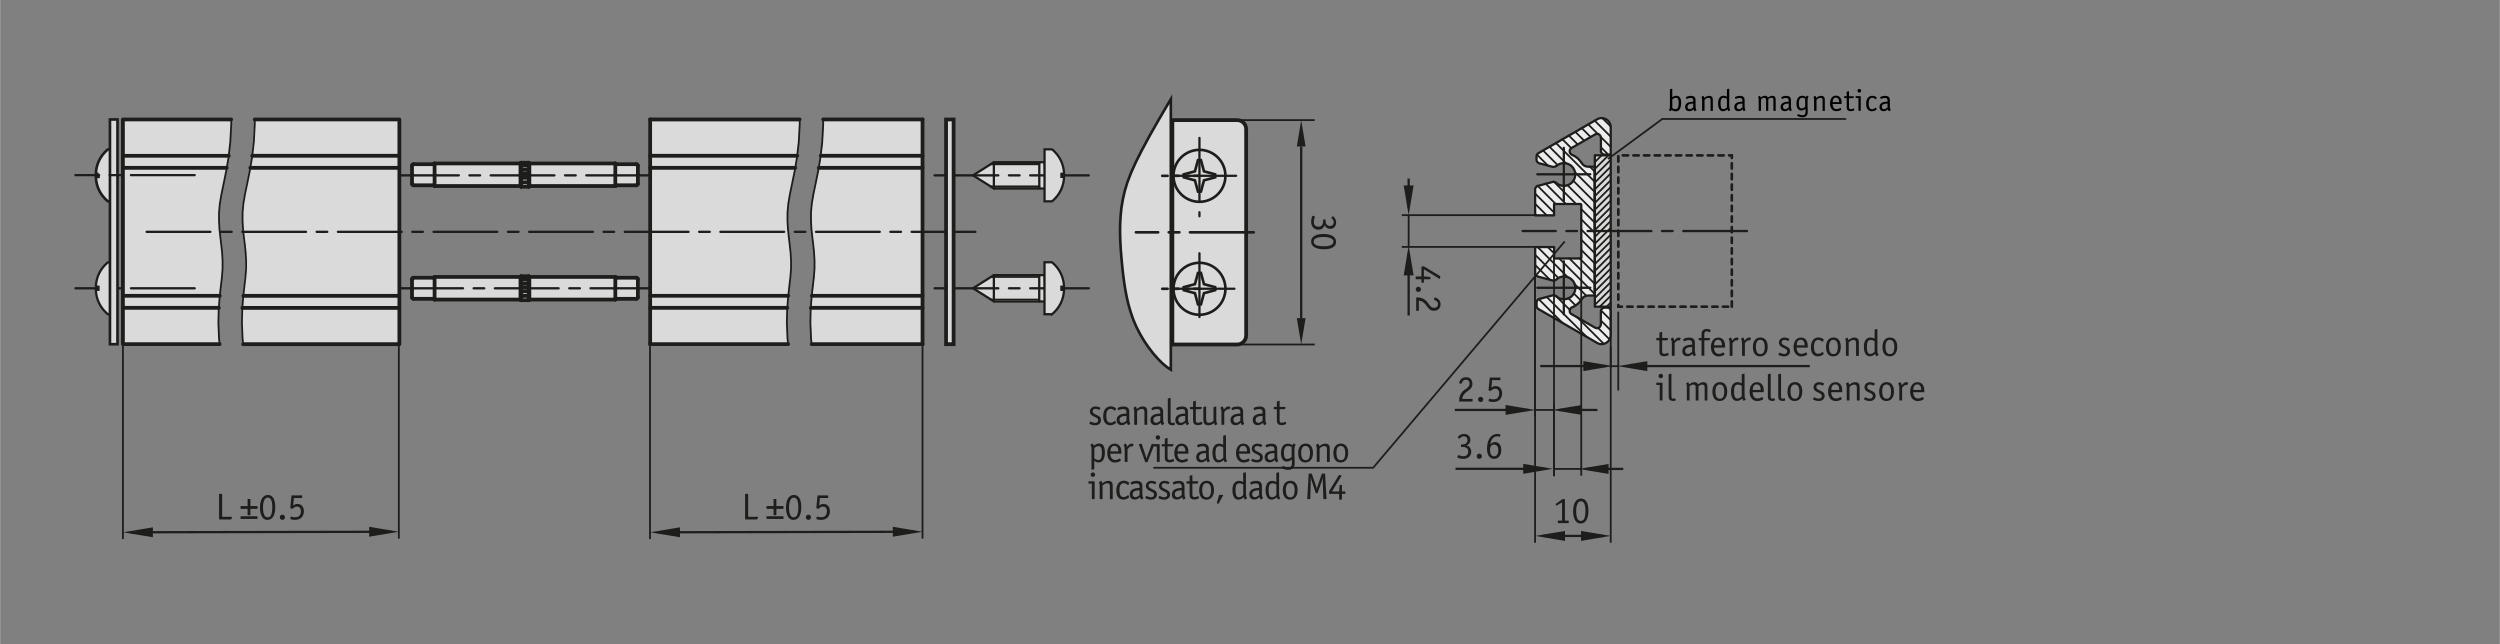 <?xml version="1.0" encoding="UTF-8"?><svg xmlns="http://www.w3.org/2000/svg" width="166mm" height="42.78mm" viewBox="0 0 470.55 121.28"><rect x="0" y="0" width="470.55" height="121.28" fill="#808080" stroke="none"/><g id="b"><path d="M18.51,32.72v.57h-.5c.08,1.82,.81,3.34,2.18,4.54,.05,.05,.11,.07,.19,.07h1.31v-9.78h-1.31c-.07,0-.13,.02-.19,.07-1.37,1.2-2.1,2.72-2.18,4.54h.5Z" style="fill:#dadada; stroke:#1d1d1b; stroke-linecap:round; stroke-width:.5px;"/><polygon points="220.37 69.59 220.37 18.66 218.18 22.39 216.37 25.57 214.91 28.28 213.75 30.59 212.85 32.6 212.18 34.36 211.69 35.98 211.34 37.52 211.08 39.05 210.92 40.59 210.83 42.12 210.81 43.66 210.85 45.2 210.93 46.73 211.05 48.27 211.19 49.8 211.35 51.32 211.54 52.84 211.77 54.34 212.05 55.83 212.39 57.3 212.81 58.75 213.3 60.17 213.9 61.56 214.6 62.92 215.38 64.23 216.22 65.45 217.09 66.58 217.97 67.58 218.83 68.43 219.64 69.11 220.37 69.59 220.37 69.59" style="fill:#dadada; stroke:#1d1d1b; stroke-linecap:round; stroke-width:.5px;"/><path d="M234.55,24.31V63.15c0,.94-.76,1.7-1.7,1.7h-12.19V22.61h12.19c.94,0,1.7,.76,1.7,1.7h0Z" style="fill:#dadada; stroke:#1d1d1b; stroke-linecap:round; stroke-width:.71px;"/><polygon points="196.6 35.5 187.07 35.5 183.13 33.02 187.06 30.55 196.32 30.53 196.6 35.5 196.6 35.5" style="fill:#dadada;"/><polygon points="196.6 56.75 187.07 56.75 183.13 54.27 187.06 51.8 196.32 51.77 196.6 56.75 196.6 56.75" style="fill:#dadada;"/><polygon points="122.33 65.1 122.33 22.8 150.48 22.8 150.5 23.73 150.32 27.08 149.98 30.01 149.54 32.58 149.08 34.84 148.66 36.85 148.35 38.68 148.2 40.38 148.2 41.97 148.29 43.48 148.45 44.95 148.62 46.4 148.78 47.86 148.87 49.35 148.87 50.9 148.74 52.55 148.53 54.34 148.31 56.33 148.14 58.57 148.08 61.11 148.21 64.01 148.33 65.1 122.33 65.1 122.33 65.1" style="fill:#dadada;"/><polygon points="173.72 64.73 173.72 22.43 155.01 22.43 155.03 23.36 154.85 26.71 154.51 29.63 154.07 32.2 153.6 34.46 153.19 36.48 152.88 38.31 152.73 40 152.73 41.59 152.82 43.11 152.98 44.58 153.15 46.02 153.31 47.48 153.4 48.97 153.39 50.53 153.26 52.18 153.06 53.97 152.84 55.96 152.67 58.2 152.61 60.74 152.73 63.64 152.85 64.73 173.72 64.73 173.72 64.73" style="fill:#dadada;"/><polygon points="115.8 35.03 85.45 35.03 85.45 30.77 115.8 30.77 115.8 35.03 115.8 35.03" style="fill:#dadada;"/><polygon points="97.96 35.03 81.78 35.03 81.78 30.77 97.96 30.77 97.96 35.03 97.96 35.03" style="fill:#dadada;"/><polygon points="99.5 35.15 98.08 35.15 98.08 30.65 99.5 30.65 99.5 35.15 99.5 35.15" style="fill:#dadada;"/><g><g><path d="M120.05,32.9v1.7c0,.15-.13,.28-.29,.28h-3.72c-.1,0-.19,.05-.24,.14v-4.25c.05,.09,.14,.14,.24,.14h3.72c.16,0,.29,.13,.29,.29v1.7Z" style="fill:#dadada;"/><path d="M81.78,32.9v2.12c-.05-.09-.14-.14-.24-.14h-3.73c-.15,0-.28-.13-.28-.28v-3.4c0-.16,.13-.29,.28-.29h3.73c.1,0,.19-.05,.24-.14v2.13Z" style="fill:#dadada;"/></g><g><line x1="97.95" y1="30.77" x2="81.78" y2="30.77" style="fill:none; stroke:#1d1d1b; stroke-linecap:round; stroke-width:.71px;"/><line x1="97.95" y1="35.02" x2="81.78" y2="35.02" style="fill:none; stroke:#1d1d1b; stroke-linecap:round; stroke-width:.71px;"/><line x1="99.62" y1="35.02" x2="115.8" y2="35.02" style="fill:none; stroke:#1d1d1b; stroke-linecap:round; stroke-width:.71px;"/><line x1="99.62" y1="30.77" x2="115.8" y2="30.77" style="fill:none; stroke:#1d1d1b; stroke-linecap:round; stroke-width:.71px;"/><line x1="116.04" y1="34.88" x2="119.76" y2="34.88" style="fill:none; stroke:#1d1d1b; stroke-linecap:round; stroke-width:.71px;"/><line x1="116.04" y1="30.91" x2="119.76" y2="30.91" style="fill:none; stroke:#1d1d1b; stroke-linecap:round; stroke-width:.71px;"/><line x1="120.05" y1="32.9" x2="120.05" y2="34.6" style="fill:none; stroke:#1d1d1b; stroke-linecap:round; stroke-width:.71px;"/><path d="M119.76,34.88c.16,0,.29-.13,.29-.28" style="fill:none; stroke:#1d1d1b; stroke-linecap:round; stroke-width:.71px;"/><line x1="120.05" y1="32.9" x2="120.05" y2="31.2" style="fill:none; stroke:#1d1d1b; stroke-linecap:round; stroke-width:.71px;"/><path d="M120.05,31.2c0-.16-.13-.29-.29-.29" style="fill:none; stroke:#1d1d1b; stroke-linecap:round; stroke-width:.71px;"/><line x1="115.8" y1="32.9" x2="115.8" y2="35.02" style="fill:none; stroke:#1d1d1b; stroke-linecap:round; stroke-width:.71px;"/><path d="M116.04,34.88c-.1,0-.19,.05-.24,.14" style="fill:none; stroke:#1d1d1b; stroke-linecap:round; stroke-width:.71px;"/><path d="M115.8,30.77c.05,.09,.14,.14,.24,.14" style="fill:none; stroke:#1d1d1b; stroke-linecap:round; stroke-width:.71px;"/><line x1="115.8" y1="32.9" x2="115.8" y2="30.77" style="fill:none; stroke:#1d1d1b; stroke-linecap:round; stroke-width:.71px;"/><line x1="98.08" y1="35.15" x2="99.5" y2="35.15" style="fill:none; stroke:#1d1d1b; stroke-linecap:round; stroke-width:.71px;"/><line x1="99.5" y1="34.33" x2="98.08" y2="34.33" style="fill:none; stroke:#1d1d1b; stroke-linecap:round; stroke-width:.71px;"/><line x1="98.08" y1="30.64" x2="99.5" y2="30.64" style="fill:none; stroke:#1d1d1b; stroke-linecap:round; stroke-width:.71px;"/><line x1="99.5" y1="33.47" x2="98.08" y2="33.47" style="fill:none; stroke:#1d1d1b; stroke-linecap:round; stroke-width:.71px;"/><line x1="99.5" y1="32.69" x2="98.08" y2="32.69" style="fill:none; stroke:#1d1d1b; stroke-linecap:round; stroke-width:.71px;"/><line x1="99.5" y1="31.96" x2="98.08" y2="31.96" style="fill:none; stroke:#1d1d1b; stroke-linecap:round; stroke-width:.71px;"/><polyline points="99.49 31.17 98.08 31.17 98.07 31.17" style="fill:none; stroke:#1d1d1b; stroke-linecap:round; stroke-width:.71px;"/><line x1="99.62" y1="35.02" x2="99.62" y2="30.77" style="fill:none; stroke:#1d1d1b; stroke-linecap:round; stroke-width:.71px;"/><polyline points="99.5 35.15 99.5 34.33 99.5 33.47 99.5 32.69 99.5 31.96 99.5 31.17 99.5 30.64" style="fill:none; stroke:#1d1d1b; stroke-linecap:round; stroke-width:.71px;"/><line x1="99.5" y1="35.15" x2="99.62" y2="35.02" style="fill:none; stroke:#1d1d1b; stroke-linecap:round; stroke-width:.71px;"/><line x1="99.62" y1="30.77" x2="99.5" y2="30.64" style="fill:none; stroke:#1d1d1b; stroke-linecap:round; stroke-width:.71px;"/><line x1="97.95" y1="35.02" x2="97.95" y2="30.77" style="fill:none; stroke:#1d1d1b; stroke-linecap:round; stroke-width:.71px;"/><polyline points="98.08 30.64 98.08 31.17 98.08 31.96 98.08 32.69 98.08 33.47 98.08 34.33 98.08 35.15" style="fill:none; stroke:#1d1d1b; stroke-linecap:round; stroke-width:.71px;"/><line x1="98.08" y1="35.15" x2="97.95" y2="35.02" style="fill:none; stroke:#1d1d1b; stroke-linecap:round; stroke-width:.71px;"/><line x1="98.08" y1="30.64" x2="97.95" y2="30.77" style="fill:none; stroke:#1d1d1b; stroke-linecap:round; stroke-width:.71px;"/><line x1="81.54" y1="34.88" x2="77.81" y2="34.88" style="fill:none; stroke:#1d1d1b; stroke-linecap:round; stroke-width:.71px;"/><line x1="81.54" y1="30.91" x2="77.81" y2="30.91" style="fill:none; stroke:#1d1d1b; stroke-linecap:round; stroke-width:.71px;"/><line x1="81.78" y1="32.9" x2="81.78" y2="35.02" style="fill:none; stroke:#1d1d1b; stroke-linecap:round; stroke-width:.71px;"/><path d="M81.78,35.02c-.05-.09-.14-.14-.24-.14" style="fill:none; stroke:#1d1d1b; stroke-linecap:round; stroke-width:.71px;"/><path d="M81.54,30.91c.1,0,.19-.05,.24-.14" style="fill:none; stroke:#1d1d1b; stroke-linecap:round; stroke-width:.71px;"/><line x1="81.78" y1="32.9" x2="81.78" y2="30.77" style="fill:none; stroke:#1d1d1b; stroke-linecap:round; stroke-width:.71px;"/><line x1="77.53" y1="32.9" x2="77.53" y2="34.6" style="fill:none; stroke:#1d1d1b; stroke-linecap:round; stroke-width:.71px;"/><path d="M77.53,34.6c0,.15,.13,.28,.28,.28" style="fill:none; stroke:#1d1d1b; stroke-linecap:round; stroke-width:.71px;"/><path d="M77.81,30.91c-.15,0-.28,.13-.28,.29" style="fill:none; stroke:#1d1d1b; stroke-linecap:round; stroke-width:.71px;"/><line x1="77.53" y1="32.9" x2="77.53" y2="31.2" style="fill:none; stroke:#1d1d1b; stroke-linecap:round; stroke-width:.71px;"/></g></g><polygon points="115.8 56.39 85.45 56.39 85.45 52.14 115.8 52.14 115.8 56.39 115.8 56.39" style="fill:#dadada;"/><polygon points="97.96 56.39 81.78 56.39 81.78 52.14 97.96 52.14 97.96 56.39 97.96 56.39" style="fill:#dadada;"/><polygon points="99.5 56.52 98.08 56.52 98.08 52.01 99.5 52.01 99.5 56.52 99.5 56.52" style="fill:#dadada;"/><g><g><path d="M120.05,54.26v1.7c0,.16-.13,.29-.29,.29h-3.72c-.1,0-.19,.05-.24,.14v-4.26c.05,.1,.14,.15,.24,.15h3.72c.16,0,.29,.12,.29,.28v1.7Z" style="fill:#dadada;"/><path d="M81.78,54.26v2.13c-.05-.09-.14-.14-.24-.14h-3.73c-.15,0-.28-.13-.28-.29v-3.4c0-.16,.13-.28,.28-.28h3.73c.1,0,.19-.05,.24-.15v2.13Z" style="fill:#dadada;"/></g><g><line x1="97.95" y1="52.13" x2="81.78" y2="52.13" style="fill:none; stroke:#1d1d1b; stroke-linecap:round; stroke-width:.71px;"/><line x1="97.95" y1="56.39" x2="81.78" y2="56.39" style="fill:none; stroke:#1d1d1b; stroke-linecap:round; stroke-width:.71px;"/><line x1="99.62" y1="56.39" x2="115.8" y2="56.39" style="fill:none; stroke:#1d1d1b; stroke-linecap:round; stroke-width:.71px;"/><line x1="99.62" y1="52.13" x2="115.8" y2="52.13" style="fill:none; stroke:#1d1d1b; stroke-linecap:round; stroke-width:.71px;"/><line x1="116.04" y1="56.25" x2="119.76" y2="56.25" style="fill:none; stroke:#1d1d1b; stroke-linecap:round; stroke-width:.71px;"/><line x1="116.04" y1="52.28" x2="119.76" y2="52.28" style="fill:none; stroke:#1d1d1b; stroke-linecap:round; stroke-width:.71px;"/><line x1="120.05" y1="54.26" x2="120.05" y2="55.96" style="fill:none; stroke:#1d1d1b; stroke-linecap:round; stroke-width:.71px;"/><path d="M119.76,56.25c.16,0,.29-.13,.29-.29" style="fill:none; stroke:#1d1d1b; stroke-linecap:round; stroke-width:.71px;"/><line x1="120.05" y1="54.26" x2="120.05" y2="52.56" style="fill:none; stroke:#1d1d1b; stroke-linecap:round; stroke-width:.71px;"/><path d="M120.05,52.56c0-.16-.13-.28-.29-.28" style="fill:none; stroke:#1d1d1b; stroke-linecap:round; stroke-width:.71px;"/><line x1="115.8" y1="54.26" x2="115.8" y2="56.39" style="fill:none; stroke:#1d1d1b; stroke-linecap:round; stroke-width:.71px;"/><path d="M116.04,56.25c-.1,0-.19,.05-.24,.14" style="fill:none; stroke:#1d1d1b; stroke-linecap:round; stroke-width:.71px;"/><path d="M115.8,52.13c.05,.1,.14,.15,.24,.15" style="fill:none; stroke:#1d1d1b; stroke-linecap:round; stroke-width:.71px;"/><line x1="115.8" y1="54.26" x2="115.8" y2="52.13" style="fill:none; stroke:#1d1d1b; stroke-linecap:round; stroke-width:.71px;"/><line x1="98.08" y1="56.51" x2="99.5" y2="56.51" style="fill:none; stroke:#1d1d1b; stroke-linecap:round; stroke-width:.71px;"/><line x1="99.5" y1="55.7" x2="98.08" y2="55.7" style="fill:none; stroke:#1d1d1b; stroke-linecap:round; stroke-width:.71px;"/><line x1="98.08" y1="52.01" x2="99.5" y2="52.01" style="fill:none; stroke:#1d1d1b; stroke-linecap:round; stroke-width:.71px;"/><line x1="99.5" y1="54.84" x2="98.08" y2="54.84" style="fill:none; stroke:#1d1d1b; stroke-linecap:round; stroke-width:.71px;"/><line x1="99.5" y1="54.06" x2="98.08" y2="54.06" style="fill:none; stroke:#1d1d1b; stroke-linecap:round; stroke-width:.71px;"/><line x1="99.5" y1="53.32" x2="98.08" y2="53.32" style="fill:none; stroke:#1d1d1b; stroke-linecap:round; stroke-width:.71px;"/><polyline points="99.49 52.54 98.08 52.54 98.07 52.54" style="fill:none; stroke:#1d1d1b; stroke-linecap:round; stroke-width:.71px;"/><line x1="99.62" y1="56.39" x2="99.62" y2="52.13" style="fill:none; stroke:#1d1d1b; stroke-linecap:round; stroke-width:.71px;"/><polyline points="99.5 56.51 99.5 55.7 99.5 54.84 99.5 54.06 99.5 53.32 99.5 52.54 99.5 52.01" style="fill:none; stroke:#1d1d1b; stroke-linecap:round; stroke-width:.71px;"/><line x1="99.5" y1="56.51" x2="99.62" y2="56.39" style="fill:none; stroke:#1d1d1b; stroke-linecap:round; stroke-width:.71px;"/><line x1="99.62" y1="52.13" x2="99.5" y2="52.01" style="fill:none; stroke:#1d1d1b; stroke-linecap:round; stroke-width:.71px;"/><line x1="97.95" y1="56.39" x2="97.95" y2="52.13" style="fill:none; stroke:#1d1d1b; stroke-linecap:round; stroke-width:.71px;"/><polyline points="98.08 52.01 98.08 52.54 98.08 53.32 98.08 54.06 98.08 54.84 98.08 55.7 98.08 56.51" style="fill:none; stroke:#1d1d1b; stroke-linecap:round; stroke-width:.71px;"/><line x1="98.08" y1="56.51" x2="97.95" y2="56.39" style="fill:none; stroke:#1d1d1b; stroke-linecap:round; stroke-width:.71px;"/><line x1="98.08" y1="52.01" x2="97.95" y2="52.13" style="fill:none; stroke:#1d1d1b; stroke-linecap:round; stroke-width:.71px;"/><line x1="81.54" y1="56.25" x2="77.81" y2="56.25" style="fill:none; stroke:#1d1d1b; stroke-linecap:round; stroke-width:.71px;"/><line x1="81.54" y1="52.28" x2="77.81" y2="52.28" style="fill:none; stroke:#1d1d1b; stroke-linecap:round; stroke-width:.71px;"/><line x1="81.78" y1="54.26" x2="81.78" y2="56.39" style="fill:none; stroke:#1d1d1b; stroke-linecap:round; stroke-width:.71px;"/><path d="M81.78,56.39c-.05-.09-.14-.14-.24-.14" style="fill:none; stroke:#1d1d1b; stroke-linecap:round; stroke-width:.71px;"/><path d="M81.54,52.28c.1,0,.19-.05,.24-.15" style="fill:none; stroke:#1d1d1b; stroke-linecap:round; stroke-width:.71px;"/><line x1="81.78" y1="54.26" x2="81.78" y2="52.13" style="fill:none; stroke:#1d1d1b; stroke-linecap:round; stroke-width:.71px;"/><line x1="77.53" y1="54.26" x2="77.53" y2="55.96" style="fill:none; stroke:#1d1d1b; stroke-linecap:round; stroke-width:.71px;"/><path d="M77.53,55.96c0,.16,.13,.29,.28,.29" style="fill:none; stroke:#1d1d1b; stroke-linecap:round; stroke-width:.71px;"/><path d="M77.81,52.28c-.15,0-.28,.12-.28,.28" style="fill:none; stroke:#1d1d1b; stroke-linecap:round; stroke-width:.71px;"/><line x1="77.53" y1="54.26" x2="77.53" y2="52.56" style="fill:none; stroke:#1d1d1b; stroke-linecap:round; stroke-width:.71px;"/></g></g><polygon points="75.05 64.72 75.05 22.43 47.82 22.43 47.83 23.35 47.65 26.7 47.31 29.63 46.87 32.2 46.41 34.46 45.99 36.48 45.68 38.31 45.54 40 45.53 41.59 45.63 43.11 45.78 44.57 45.96 46.02 46.11 47.48 46.21 48.97 46.2 50.53 46.07 52.17 45.86 53.97 45.64 55.96 45.47 58.19 45.42 60.74 45.54 63.63 45.66 64.72 75.05 64.72 75.05 64.72" style="fill:#dadada;"/><polygon points="23.1 64.79 23.1 22.49 43.48 22.49 43.49 23.42 43.31 26.77 42.97 29.7 42.53 32.26 42.07 34.52 41.65 36.54 41.34 38.37 41.19 40.06 41.19 41.65 41.28 43.17 41.44 44.64 41.61 46.09 41.77 47.54 41.86 49.03 41.86 50.59 41.73 52.24 41.52 54.03 41.3 56.02 41.13 58.26 41.07 60.8 41.19 63.7 41.32 64.79 23.1 64.79 23.1 64.79" style="fill:#dadada;"/><path d="M122.35,31.59h27.32m-27.32-2.27h27.69m-27.69,28.63h25.83m-25.83-2.27h26.01m2.14-33.2h-28.15m25.99,42.3h-25.99m51.29,0h-20.87m-.16-6.83h21.03m-20.85-2.27h20.85m-19.54-24.09h19.54m-19.17-2.27h19.17m0-6.84h-18.71" style="fill:none; stroke:#1d1d1b; stroke-linecap:round; stroke-width:.71px;"/><path d="M196.6,51.79h-9.52m9.52,4.96h-9.52" style="fill:#dadada; stroke:#1d1d1b; stroke-linecap:round; stroke-width:.43px;"/><path d="M196.6,35.49h-9.52m9.52-4.96h-9.52m8.53,0v4.96" style="fill:none; stroke:#1d1d1b; stroke-linecap:round; stroke-linejoin:round; stroke-width:.43px;"/><line x1="195.6" y1="56.75" x2="195.6" y2="51.79" style="fill:none; stroke:#1d1d1b; stroke-linecap:round; stroke-width:.43px;"/><line x1="173.63" y1="64.79" x2="173.63" y2="22.49" style="fill:none; stroke:#1d1d1b; stroke-linecap:round; stroke-width:.71px;"/><path d="M187.06,30.52v4.96m-3.93-2.47l3.94-2.48m-3.94,2.48l3.94,2.48" style="fill:none; stroke:#1d1d1b; stroke-linecap:round; stroke-linejoin:round; stroke-width:.43px;"/><path d="M187.06,56.75v-4.96m-3.93,2.47l3.94-2.48m-3.94,2.48l3.94,2.48" style="fill:#dadada; stroke:#1d1d1b; stroke-linecap:round; stroke-width:.43px;"/><path d="M75.14,64.79h-29.39m-.16-6.83h29.56m-29.37-2.27h29.37m0-33.2h-27.23m-.83,9.1h28.06m-27.7-2.27h27.7m47.21,35.46V22.49m-47.21,42.3V22.49m-52.03,6.84h19.91m.46-6.84H23.11m0,9.1h19.54m-19.54,26.36h18.05m-18.05-2.27h18.23m-.02,9.1H23.11m0,0V22.49" style="fill:none; stroke:#1d1d1b; stroke-linecap:round; stroke-width:.71px;"/><path d="M183.58,43.64H27.12m148.78-10.63h29.03m-29.03,21.26h29.03m-168.3,0H14.17m108.17-21.26h-47.21m0,21.26h47.21" style="fill:none; stroke:#1d1d1b; stroke-dasharray:0 0 0 0 12 2 2 2; stroke-linecap:round; stroke-width:.43px;"/><path d="M195.6,52.14h-9.09m9.09,4.25h-9.09" style="fill:none; stroke:#1d1d1b; stroke-linecap:round; stroke-width:.34px;"/><path d="M195.6,35.13h-9.09m9.09-4.25h-9.09" style="fill:none; stroke:#1d1d1b; stroke-linecap:round; stroke-linejoin:round; stroke-width:.43px;"/><path d="M152.76,64.79l-.12-1.09-.12-2.9,.05-2.54,.17-2.24,.22-1.99,.21-1.79,.13-1.65v-1.55l-.09-1.49-.15-1.46-.18-1.45-.16-1.47-.09-1.52v-1.59l.15-1.69,.31-1.83,.42-2.02,.46-2.26,.44-2.57,.34-2.93,.18-3.35v-.93m-6.6,42.3l-.12-1.09-.12-2.9,.06-2.54,.17-2.24,.22-1.99,.21-1.79,.13-1.65v-1.55l-.09-1.49-.16-1.46-.17-1.45-.16-1.47-.09-1.52v-1.59l.15-1.69,.31-1.83,.42-2.02,.46-2.26,.44-2.57,.34-2.93,.18-3.35v-.93M41.32,64.79l-.12-1.09-.12-2.9,.06-2.54,.17-2.24,.22-1.99,.21-1.79,.13-1.65v-1.55l-.09-1.49-.16-1.46-.17-1.45-.16-1.47-.09-1.52v-1.59l.15-1.69,.31-1.83,.42-2.02,.46-2.26,.44-2.57,.34-2.93,.18-3.35v-.93m2.25,42.3l-.12-1.09-.12-2.9,.06-2.54,.17-2.24,.22-1.99,.21-1.79,.13-1.65v-1.55l-.09-1.49-.15-1.46-.18-1.45-.16-1.47-.09-1.52v-1.59l.15-1.69,.31-1.83,.42-2.02,.46-2.26,.44-2.57,.34-2.93,.18-3.35v-.93" style="fill:none; stroke:#1d1d1b; stroke-linecap:round; stroke-width:.34px;"/><path d="M18.01,53.98h.5v.57h-.5c.08,1.82,.81,3.34,2.18,4.54,.05,.05,.11,.07,.19,.07h1.31v-9.78h-1.31c-.07,0-.13,.02-.19,.07-1.37,1.2-2.1,2.72-2.18,4.54h0Z" style="fill:#dadada; stroke:#1d1d1b; stroke-linecap:round; stroke-width:.43px;"/><polygon points="20.67 22.49 22.09 22.49 22.09 64.79 20.67 64.79 20.67 22.49 20.67 22.49" style="fill:#dadada; stroke:#1d1d1b; stroke-linecap:round; stroke-width:.5px;"/><polygon points="179.48 22.49 178.06 22.49 178.06 64.79 179.48 64.79 179.48 22.49 179.48 22.49" style="fill:#dadada; stroke:#1d1d1b; stroke-linecap:round; stroke-width:.71px;"/><path d="M196.6,37.9h1.31c.07,0,.13-.02,.19-.07,1.37-1.2,2.1-2.72,2.18-4.54h-.5v-.57h.5c-.08-1.82-.81-3.34-2.18-4.54-.05-.05-.12-.07-.19-.07h-1.31v9.78h0Z" style="fill:#dadada; stroke:#1d1d1b; stroke-linecap:round; stroke-width:.43px;"/><path d="M198.09,59.09c1.37-1.2,2.1-2.72,2.18-4.54h-.5v-.57h.5c-.08-1.82-.81-3.34-2.18-4.54-.05-.05-.12-.07-.19-.07h-1.31v9.78h1.31c.07,0,.13-.02,.19-.07h0Z" style="fill:#dadada; stroke:#1d1d1b; stroke-linecap:round; stroke-width:.43px;"/><path d="M232.85,22.61h14.62m-14.62,42.24h14.62" style="fill:none; stroke:#1d1d1b; stroke-miterlimit:3.86; stroke-width:.34px;"/><line x1="244.91" y1="27.57" x2="244.91" y2="59.89" style="fill:none; stroke:#1d1d1b; stroke-miterlimit:3.86; stroke-width:.43px;"/><polygon points="245.74 27.57 244.09 27.57 244.91 22.61 245.74 27.57 245.74 27.57" style="fill:#1d1d1b;"/><polygon points="245.74 59.89 244.09 59.89 244.91 64.85 245.74 59.89 245.74 59.89" style="fill:#1d1d1b;"/><g><path d="M246.78,41.75c0-.48,.18-1.14,.31-1.14t.06,.02l.32,.13s.04,.04,.04,.06c0,0,0,.02-.01,.03-.15,.34-.21,.59-.21,.9,0,.59,.32,.92,.88,.92s.86-.35,.86-1.02v-.24c0-.09,.01-.1,.1-.1h.28c.08,0,.1,.01,.1,.1v.23c0,.55,.33,.9,.84,.9,.41,0,.69-.27,.69-.68,0-.24-.11-.48-.32-.69q-.13-.13-.13-.15s0-.04,.01-.05l.22-.25s.03-.03,.04-.03c.06,0,.23,.16,.36,.34,.18,.25,.27,.53,.27,.85,0,.71-.46,1.2-1.13,1.2-.5,0-.84-.24-1.03-.72-.07,.22-.12,.33-.22,.45-.2,.27-.57,.43-.97,.43-.81,0-1.35-.6-1.35-1.5Z" style="fill:#1d1d1b;"/><path d="M246.78,45.47c0-.41,.15-.71,.46-.95,.45-.33,1.04-.48,1.84-.48,1.51,0,2.4,.55,2.4,1.5,0,.89-.82,1.38-2.3,1.38s-2.4-.51-2.4-1.45Zm4.2,.03c0-.56-.69-.89-1.86-.89-.6,0-1.1,.08-1.44,.25-.27,.13-.41,.34-.41,.62,0,.32,.15,.54,.47,.67,.34,.14,.83,.21,1.41,.21,1.21,0,1.82-.29,1.82-.85Z" style="fill:#1d1d1b;"/></g><path d="M225.76,28.21c2.7,0,4.89,2.19,4.89,4.89s-2.19,4.89-4.89,4.89-4.89-2.19-4.89-4.89,2.19-4.89,4.89-4.89h0Z" style="fill:none; stroke:#1d1d1b; stroke-linecap:round; stroke-width:.5px;"/><path d="M225.76,49.47c2.7,0,4.89,2.19,4.89,4.89s-2.19,4.89-4.89,4.89-4.89-2.19-4.89-4.89,2.19-4.89,4.89-4.89h0Z" style="fill:none; stroke:#1d1d1b; stroke-linecap:round; stroke-width:.5px;"/><line x1="235.98" y1="43.73" x2="213.8" y2="43.73" style="fill:none; stroke:#1d1d1b; stroke-dasharray:0 0 0 0 12 2 2 2; stroke-linecap:round; stroke-width:.5px;"/><path d="M225.76,33.1h-7.44m7.44,21.26h-7.44" style="fill:none; stroke:#1d1d1b; stroke-dasharray:0 0 1 1; stroke-linecap:round; stroke-width:.5px;"/><path d="M226.04,36.06l.57-2.11,2.11-.57c0-.1,.01-.18,.01-.28s0-.18-.01-.28l-2.11-.57-.57-2.11c-.1,0-.18-.01-.28-.01s-.18,0-.28,.01l-.57,2.11-2.11,.57c0,.1-.01,.18-.01,.28s0,.18,.01,.28l2.11,.57,.57,2.11c.1,0,.18,.01,.28,.01s.18,0,.28-.01h0Z" style="fill:none; stroke:#1d1d1b; stroke-linecap:round; stroke-width:.5px;"/><path d="M226.04,57.3l.57-2.11,2.11-.57c0-.1,.01-.18,.01-.28s0-.18-.01-.28l-2.11-.57-.57-2.11c-.1,0-.18-.01-.28-.01s-.18,0-.28,.01l-.57,2.11-2.11,.57c0,.1-.01,.18-.01,.28s0,.18,.01,.28l2.11,.57,.57,2.11c.1,0,.18,.01,.28,.01s.18,0,.28-.01h0Z" style="fill:none; stroke:#1d1d1b; stroke-linecap:round; stroke-width:.5px;"/><path d="M225.76,25.96v14.75m0,6.97v13.68m6.58-7.01h-13.13m13.45-21.26h-13.4" style="fill:none; stroke:#1d1d1b; stroke-dasharray:0 0 0 0 12 2 2 2; stroke-linecap:round; stroke-width:.43px;"/><polygon points="303.18 29.25 303.18 57.73 300.19 57.73 300.19 29.25 303.18 29.25 303.18 29.25" style="fill:#dadada;"/><path d="M301.39,25.95c0-.39-.32-.71-.71-.71-.13,0-.24,.03-.36,.1l-4.43,2.56c-.23,.13-.36,.35-.36,.62,0,.29,.17,.54,.43,.66,.8,.34,1.38,.84,1.84,1.57,.27,.43,.7,.67,1.21,.67h1.24v24.21h-1.24c-.51,0-.94,.24-1.21,.67-.45,.73-1.04,1.24-1.84,1.57-.27,.11-.43,.36-.43,.66,0,.26,.13,.49,.36,.62l4.43,2.56c.11,.07,.22,.1,.36,.1,.39,0,.71-.32,.71-.71v-2.47h0c0-.39,.32-.71,.71-.71h1.14v5.16c0,.94-.76,1.71-1.71,1.71-.32,0-.58-.07-.85-.23l-11.04-6.37c-.23-.13-.36-.35-.36-.62v-.6c0-.33,.21-.6,.53-.69l2.48-.66c.06-.02,.12-.02,.18-.02,.19,0,.35,.06,.48,.19,.41,.39,.89,.57,1.45,.57,1.18,0,2.14-.96,2.14-2.14s-.96-2.14-2.14-2.14c-.56,0-1.04,.19-1.45,.57-.14,.13-.3,.19-.48,.19-.07,0-.12,0-.18-.02l-2.76-.74c-.32-.08-.53-.36-.53-.69v-4.86h3.56v2.14h4.99c.08,0,.14-.06,.14-.14h0v-9.97h0c0-.08-.06-.14-.14-.14h-4.99v2.14h-3.56v-4.86c0-.33,.21-.6,.53-.69l2.76-.74c.06-.02,.12-.02,.18-.02,.19,0,.35,.06,.48,.19,.41,.38,.89,.57,1.45,.57,1.18,0,2.14-.96,2.14-2.14s-.96-2.14-2.14-2.14c-.56,0-1.04,.18-1.45,.57-.14,.13-.3,.19-.48,.19-.07,0-.12,0-.18-.02l-2.48-.66c-.32-.08-.53-.36-.53-.69v-.6c0-.26,.13-.49,.36-.62l11.04-6.37c.27-.16,.54-.23,.85-.23,.94,0,1.71,.77,1.71,1.71v5.16h-1.14c-.39,0-.71-.32-.71-.71h0v-2.47h0Z" style="fill:#ededed;"/><path d="M303.18,65.28v36.89m-14.24-50.82v50.82" style="fill:none; stroke:#1d1d1b; stroke-miterlimit:3.86; stroke-width:.34px;"/><line x1="301.77" y1="100.88" x2="290.4" y2="100.88" style="fill:none; stroke:#1d1d1b; stroke-miterlimit:3.86; stroke-width:.43px;"/><polygon points="297.81 100.2 297.81 101.57 301.89 100.88 297.81 100.2 297.81 100.2" style="fill:#1d1d1b; stroke:#1d1d1b; stroke-linecap:round; stroke-miterlimit:7; stroke-width:.43px;"/><polygon points="294.36 101.57 294.36 100.2 290.28 100.88 294.36 101.57 294.36 101.57" style="fill:#1d1d1b; stroke:#1d1d1b; stroke-linecap:round; stroke-miterlimit:7; stroke-width:.43px;"/><g><path d="M294.02,94.57l-.98,.57s-.06,.03-.07,.03c-.02,0-.04-.01-.06-.06l-.08-.15s-.02-.05-.02-.07c0-.01,.01-.04,.06-.06l1.24-.88h.35c.08,0,.1,.01,.1,.1v3.95h.61c.08,0,.1,.01,.1,.1v.27c0,.08-.01,.1-.1,.1h-1.86c-.08,0-.1-.01-.1-.1v-.27c0-.08,.01-.1,.1-.1h.71v-3.42Z" style="fill:#1d1d1b;"/><path d="M297.53,98.55c-.41,0-.71-.15-.95-.46-.33-.45-.48-1.04-.48-1.84,0-1.51,.55-2.4,1.5-2.4,.89,0,1.38,.82,1.38,2.3s-.51,2.39-1.45,2.39Zm.03-4.2c-.56,0-.89,.69-.89,1.86,0,.6,.08,1.1,.25,1.44,.13,.27,.34,.41,.62,.41,.32,0,.54-.15,.67-.47,.14-.34,.21-.83,.21-1.42,0-1.21-.29-1.82-.85-1.82Z" style="fill:#1d1d1b;"/></g><path d="M173.63,64.5v36.89m-51.3-50.72v50.82" style="fill:none; stroke:#1d1d1b; stroke-miterlimit:3.86; stroke-width:.34px;"/><line x1="172.22" y1="100.1" x2="123.79" y2="100.2" style="fill:none; stroke:#1d1d1b; stroke-miterlimit:3.86; stroke-width:.43px;"/><polygon points="168.25 99.42 168.25 100.78 172.34 100.1 168.25 99.42 168.25 99.42" style="fill:#1d1d1b; stroke:#1d1d1b; stroke-linecap:round; stroke-miterlimit:7; stroke-width:.43px;"/><polygon points="127.76 100.88 127.76 99.52 123.67 100.2 127.76 100.88 127.76 100.88" style="fill:#1d1d1b; stroke:#1d1d1b; stroke-linecap:round; stroke-miterlimit:7; stroke-width:.43px;"/><g><path d="M142.66,97.39l-.11,.31s-.06,.08-.1,.08h-2.12c-.08,0-.1-.01-.1-.1v-4.61c0-.08,.01-.1,.1-.1h.38c.08,0,.1,.01,.1,.1v4.21h1.77c.08,0,.1,.01,.1,.05,0,.01,0,.04-.01,.06Z" style="fill:#1d1d1b;"/><path d="M147.36,95.79h-1.24v1.09c0,.08-.01,.1-.1,.1h-.33c-.08,0-.1-.01-.1-.1v-1.09h-1.23c-.08,0-.1-.01-.1-.1v-.33c0-.08,.01-.1,.1-.1h1.23v-1.24c0-.08,0-.09,.1-.09h.33c.09,0,.1,0,.1,.09v1.24h1.24c.08,0,.1,.01,.1,.1v.33c0,.08-.01,.1-.1,.1Zm0,1.9h-3c-.08,0-.1-.01-.1-.1v-.31c0-.08,.01-.1,.1-.1h3c.08,0,.1,.01,.1,.1v.31c0,.08-.01,.1-.1,.1Z" style="fill:#1d1d1b;"/><path d="M149.36,97.87c-.41,0-.71-.15-.95-.46-.33-.45-.48-1.04-.48-1.84,0-1.51,.55-2.4,1.5-2.4,.89,0,1.38,.82,1.38,2.3s-.51,2.39-1.45,2.39Zm.03-4.2c-.56,0-.89,.69-.89,1.86,0,.6,.08,1.1,.25,1.44,.13,.27,.34,.41,.62,.41,.32,0,.54-.15,.67-.47,.14-.34,.21-.83,.21-1.42,0-1.21-.29-1.82-.85-1.82Z" style="fill:#1d1d1b;"/><path d="M152.16,97.87c-.28,0-.5-.22-.5-.5s.22-.49,.5-.49c.26,0,.48,.22,.48,.49s-.22,.5-.49,.5Z" style="fill:#1d1d1b;"/><path d="M154.63,97.87c-.29,0-.6-.04-.88-.11-.07-.02-.1-.05-.1-.09,0-.01,0-.04,0-.06l.07-.32s.03-.05,.06-.05c.01,0,.04,0,.07,.01,.2,.08,.43,.11,.69,.11,.39,0,.67-.1,.83-.29,.17-.2,.27-.5,.27-.82,0-.56-.27-.89-.73-.89-.29,0-.55,.13-.81,.38-.03,.03-.05,.04-.07,.04h-.06l-.25-.08c-.06-.02-.08-.03-.08-.07,0,0,0-.02,0-.04l.22-2.25c0-.08,.02-.09,.1-.09h1.82c.08,0,.1,.01,.1,.1v.29c0,.08-.01,.1-.1,.1h-1.46l-.15,1.42c.29-.22,.53-.3,.84-.3,.71,0,1.19,.55,1.19,1.37,0,.98-.63,1.62-1.59,1.62Z" style="fill:#1d1d1b;"/></g><path d="M292.5,47.56v41.99m5.13-42.14v42.14" style="fill:none; stroke:#1d1d1b; stroke-miterlimit:3.86; stroke-width:.34px;"/><line x1="305.54" y1="88.27" x2="298.6" y2="88.27" style="fill:none; stroke:#1d1d1b; stroke-miterlimit:3.86; stroke-width:.43px;"/><polygon points="302.56 88.96 302.56 87.59 298.48 88.27 302.56 88.96 302.56 88.96" style="fill:#1d1d1b; stroke:#1d1d1b; stroke-linecap:round; stroke-miterlimit:7; stroke-width:.43px;"/><line x1="273.96" y1="88.25" x2="290.89" y2="88.25" style="fill:none; stroke:#1d1d1b; stroke-miterlimit:3.86; stroke-width:.43px;"/><polygon points="286.92 87.57 286.92 88.94 291.01 88.25 286.92 87.57 286.92 87.57" style="fill:#1d1d1b; stroke:#1d1d1b; stroke-linecap:round; stroke-miterlimit:7; stroke-width:.43px;"/><line x1="292.5" y1="88.27" x2="297.63" y2="88.27" style="fill:none; stroke:#1d1d1b; stroke-miterlimit:3.86; stroke-width:.34px;"/><g><path d="M275.43,86.38c-.48,0-1.14-.18-1.14-.31t.02-.06l.13-.31s.04-.04,.06-.04c0,0,.02,0,.03,.01,.34,.15,.59,.21,.9,.21,.59,0,.92-.32,.92-.88s-.35-.86-1.02-.86h-.24c-.09,0-.1-.01-.1-.1v-.28c0-.08,.01-.1,.1-.1h.23c.55,0,.9-.33,.9-.84,0-.41-.27-.69-.68-.69-.24,0-.48,.11-.69,.32q-.13,.13-.15,.13s-.04,0-.05-.01l-.25-.22s-.03-.03-.03-.04c0-.06,.16-.23,.34-.36,.25-.18,.53-.27,.85-.27,.71,0,1.2,.46,1.2,1.13,0,.5-.24,.84-.72,1.03,.22,.07,.33,.12,.45,.22,.27,.2,.43,.57,.43,.97,0,.81-.6,1.35-1.5,1.35Z" style="fill:#1d1d1b;"/><path d="M278.45,86.38c-.28,0-.5-.22-.5-.5s.22-.49,.5-.49c.26,0,.48,.22,.48,.49s-.22,.5-.49,.5Z" style="fill:#1d1d1b;"/><path d="M281.22,86.38c-.45,0-.84-.24-1.06-.64-.18-.34-.27-.72-.27-1.28,0-1.69,.76-2.78,1.93-2.78,.29,0,.6,.08,.6,.15t0,.04l-.08,.32s-.02,.03-.04,.03c-.01,0-.04,0-.06-.01-.14-.05-.29-.08-.44-.08-.39,0-.67,.15-.92,.5-.21,.29-.31,.58-.37,1.04,.29-.33,.53-.46,.89-.46,.71,0,1.18,.59,1.18,1.5,0,.98-.55,1.67-1.35,1.67Zm0-2.68c-.48,0-.76,.36-.76,1.01,0,.76,.27,1.18,.77,1.18s.78-.41,.78-1.16c0-.67-.27-1.02-.78-1.02Z" style="fill:#1d1d1b;"/></g><path d="M292.5,89.67v-13.78m-3.56-23.77v26.33" style="fill:none; stroke:#1d1d1b; stroke-miterlimit:3.86; stroke-width:.34px;"/><line x1="273.83" y1="77.17" x2="287.57" y2="77.17" style="fill:none; stroke:#1d1d1b; stroke-miterlimit:3.86; stroke-width:.43px;"/><polygon points="283.6 76.49 283.6 77.85 287.69 77.17 283.6 76.49 283.6 76.49" style="fill:#1d1d1b; stroke:#1d1d1b; stroke-linecap:round; stroke-miterlimit:7; stroke-width:.43px;"/><line x1="300.68" y1="77.17" x2="293.58" y2="77.17" style="fill:none; stroke:#1d1d1b; stroke-miterlimit:3.86; stroke-width:.43px;"/><polygon points="297.55 77.85 297.55 76.49 293.46 77.17 297.55 77.85 297.55 77.85" style="fill:#1d1d1b; stroke:#1d1d1b; stroke-linecap:round; stroke-miterlimit:7; stroke-width:.43px;"/><line x1="292.5" y1="77.17" x2="288.94" y2="77.17" style="fill:none; stroke:#1d1d1b; stroke-miterlimit:3.86; stroke-width:.34px;"/><g><path d="M277.07,75.07c.08,0,.1,.01,.1,.1v.32c0,.08-.01,.1-.1,.1h-2.35c-.07,0-.08-.01-.08-.1,0-1,.34-1.67,1.19-2.23,.53-.35,.77-.62,.77-1.04,0-.46-.27-.74-.69-.74-.39,0-.61,.2-.79,.7-.01,.04-.03,.06-.06,.06-.01,0-.02,0-.06-.01l-.31-.09s-.06-.04-.06-.06c0-.11,.15-.43,.28-.6,.24-.32,.59-.48,1.02-.48,.75,0,1.22,.49,1.22,1.27,0,.53-.2,.86-.83,1.3-.73,.5-1.01,.88-1.09,1.52h1.81Z" style="fill:#1d1d1b;"/><path d="M278.7,75.68c-.28,0-.5-.22-.5-.5s.22-.49,.5-.49c.26,0,.48,.22,.48,.49s-.22,.5-.49,.5Z" style="fill:#1d1d1b;"/><path d="M281.17,75.68c-.29,0-.6-.04-.88-.11-.07-.02-.1-.05-.1-.09,0-.01,0-.04,0-.06l.07-.32s.03-.05,.06-.05c.01,0,.04,0,.07,.01,.2,.08,.43,.11,.69,.11,.39,0,.67-.1,.83-.29,.17-.2,.27-.5,.27-.82,0-.56-.27-.89-.73-.89-.29,0-.55,.13-.81,.38-.03,.03-.05,.04-.07,.04h-.06l-.25-.08c-.06-.02-.08-.03-.08-.07,0,0,0-.02,0-.04l.22-2.25c0-.08,.02-.09,.1-.09h1.82c.08,0,.1,.01,.1,.1v.29c0,.08-.01,.1-.1,.1h-1.46l-.15,1.42c.29-.22,.53-.3,.84-.3,.71,0,1.19,.55,1.19,1.37,0,.98-.63,1.62-1.59,1.62Z" style="fill:#1d1d1b;"/></g><path d="M294.43,45.55l-35.97,42.5m0,0h-41.25" style="fill:none; stroke:#1d1d1b; stroke-linecap:round; stroke-width:.34px;"/><path d="M303.18,58.36v10.85m1.42-10.54v14.85" style="fill:none; stroke:#1d1d1b; stroke-miterlimit:3.86; stroke-width:.34px;"/><polygon points="309.85 69.6 309.85 68.24 305.76 68.92 309.85 69.6 309.85 69.6" style="fill:#1d1d1b; stroke:#1d1d1b; stroke-linecap:round; stroke-miterlimit:7; stroke-width:.43px;"/><line x1="289.91" y1="68.91" x2="302.21" y2="68.91" style="fill:none; stroke:#1d1d1b; stroke-miterlimit:3.86; stroke-width:.43px;"/><line x1="308.34" y1="68.91" x2="340.65" y2="68.91" style="fill:none; stroke:#1d1d1b; stroke-miterlimit:3.86; stroke-width:.43px;"/><polygon points="298.24 68.23 298.24 69.6 302.33 68.91 298.24 68.23 298.24 68.23" style="fill:#1d1d1b; stroke:#1d1d1b; stroke-linecap:round; stroke-miterlimit:7; stroke-width:.43px;"/><path d="M303.18,68.93h1.42m-15.67-22.45h-25.08m25.08-5.98h-25.08" style="fill:none; stroke:#1d1d1b; stroke-miterlimit:3.86; stroke-width:.34px;"/><line x1="265.14" y1="33.61" x2="265.14" y2="39.1" style="fill:none; stroke:#1d1d1b; stroke-miterlimit:3.86; stroke-width:.43px;"/><polygon points="265.82 35.13 264.46 35.13 265.14 39.22 265.82 35.13 265.82 35.13" style="fill:#1d1d1b; stroke:#1d1d1b; stroke-linecap:round; stroke-miterlimit:7; stroke-width:.43px;"/><line x1="265.14" y1="59.39" x2="265.14" y2="47.66" style="fill:none; stroke:#1d1d1b; stroke-miterlimit:3.86; stroke-width:.43px;"/><polygon points="264.46 51.63 265.82 51.63 265.14 47.54 264.46 51.63 264.46 51.63" style="fill:#1d1d1b; stroke:#1d1d1b; stroke-linecap:round; stroke-miterlimit:7; stroke-width:.43px;"/><line x1="265.14" y1="46.48" x2="265.14" y2="40.5" style="fill:none; stroke:#1d1d1b; stroke-miterlimit:3.86; stroke-width:.34px;"/><g><path d="M268.01,52.04l1.13,.08c.08,0,.09,.02,.09,.1v.25c0,.08-.01,.1-.1,.1h-1.12v.55c0,.08-.01,.1-.1,.1h-.26c-.08,0-.1-.01-.1-.1v-.55h-.99c-.08,0-.1-.01-.1-.1v-.33c0-.08,.01-.1,.1-.1h.99v-1.79c0-.08,.01-.1,.1-.1h.39l3,1.81s.06,.05,.06,.08h0v.04l-.06,.35c0,.06-.03,.08-.06,.08-.01,0-.03,0-.06-.03l-2.91-1.79v1.34Z" style="fill:#1d1d1b;"/><path d="M266.47,54.48c0-.28,.22-.5,.5-.5s.49,.22,.49,.5c0,.26-.22,.48-.49,.48s-.5-.22-.5-.49Z" style="fill:#1d1d1b;"/><path d="M267.07,58.42c0,.08-.01,.1-.1,.1h-.31c-.08,0-.1-.01-.1-.1v-2.35c0-.07,.01-.08,.1-.08,1,0,1.67,.34,2.23,1.19,.35,.53,.62,.77,1.04,.77,.46,0,.74-.27,.74-.69,0-.38-.2-.61-.7-.79-.04-.01-.06-.03-.06-.06,0-.01,0-.02,.01-.06l.09-.31s.04-.06,.06-.06c.11,0,.43,.15,.6,.28,.32,.24,.48,.59,.48,1.02,0,.75-.49,1.22-1.27,1.22-.53,0-.86-.2-1.3-.83-.5-.73-.88-1.01-1.52-1.09v1.81Z" style="fill:#1d1d1b;"/></g><path d="M301.33,27.68v-1.82m0,0v2.53m0,0h0c0,.39,.32,.71,.71,.71h0m0,0h1.14m0,0v-5.16m0,0c0-.94-.77-1.71-1.71-1.71-.31,0-.58,.07-.86,.23m0,0l-11.04,6.37m0,0c-.23,.13-.36,.35-.36,.62m0,0v.6m0,0c0,.33,.21,.6,.53,.69m0,0l2.48,.66m0,0c.06,.02,.12,.02,.18,.02,.19,0,.35-.06,.49-.19m8.43-5.32c0-.39-.32-.71-.71-.71-.13,0-.24,.03-.36,.1m0,0l-4.44,2.56m0,0c-.23,.13-.36,.35-.36,.62,0,.29,.16,.54,.43,.66m1.84,1.57c-.46-.73-1.04-1.24-1.84-1.57m1.84,1.57c.27,.43,.7,.67,1.21,.67h0m0,0h1.24m0,0v12.11m.07,18.19c.11,.07,.22,.1,.36,.1,.39,0,.71-.32,.71-.71m-1.07,.62l-4.44-2.56m.08-1.27c-.27,.11-.43,.36-.43,.66,0,.26,.13,.49,.36,.62m.08-1.27c.8-.34,1.38-.84,1.84-1.57m1.21-.67h0c-.51,0-.94,.24-1.21,.67m1.21-.67h1.24m0,0v-12.11m1.14,15.81v1.82m0,0v-2.53m.71-.71h0c-.39,0-.71,.32-.71,.71h0m.71-.71h1.14m0,0v5.16m-2.56,1.48c.27,.16,.54,.23,.86,.23,.94,0,1.71-.77,1.71-1.71m-2.56,1.48l-11.04-6.37m-.36-.62c0,.26,.13,.49,.36,.62m-.36-.62v-.6m.53-.69c-.32,.08-.53,.36-.53,.69m.53-.69l2.48-.66m.67,.17c-.14-.13-.3-.19-.49-.19-.06,0-.12,0-.18,.02m5.4-12.08v-4.99m0,0h0c0-.08-.06-.14-.14-.14h0m0,0h-4.98m0,0v2.14m0,0h-3.56m0,0v-4.86m.53-.69c-.32,.08-.53,.36-.53,.69m.53-.69l2.76-.74m.67,.17c-.14-.13-.3-.19-.49-.19-.06,0-.12,0-.18,.02m.67,.17c.41,.38,.89,.57,1.45,.57,1.18,0,2.14-.96,2.14-2.14s-.96-2.14-2.14-2.14c-.57,0-1.05,.19-1.46,.58m4.74,12.24v4.98m-.14,.14h0c.08,0,.14-.06,.14-.14h0m-.14,.14h-4.98m0,0v-2.14m0,0h-3.56m0,0v4.86m0,0c0,.33,.21,.6,.53,.69m0,0l2.76,.74m0,0c.06,.02,.12,.02,.18,.02,.19,0,.35-.06,.49-.19m0,3.12c.41,.39,.89,.58,1.46,.58,1.18,0,2.14-.96,2.14-2.14s-.96-2.14-2.14-2.14c-.56,0-1.04,.19-1.45,.57" style="fill:none; stroke:#1d1d1b; stroke-linecap:round; stroke-width:.43px;"/><path d="M328.83,43.49h-42.23m7.75-10.68v4.98m0-4.98h4.98m-4.98,0v-4.98m0,4.98h-4.99m4.99,21.36v4.99m0-4.99h4.98m-4.98,0v-4.99m0,4.99h-4.99" style="fill:none; stroke:#1d1d1b; stroke-dasharray:0 0 0 0 12 2 2 2; stroke-linecap:round; stroke-width:.43px;"/><path d="M300.19,57.73h2.99m-2.99-28.49h2.99m-2.99,28.49V29.25m2.99,0v28.49" style="fill:none; stroke:#1d1d1b; stroke-linecap:round; stroke-width:.43px;"/><path d="M289.6,56.29l4.41,4.41m-2.91-4.83l7.45,7.45m-1.69-3.61l4.98,4.98m-9.02-9.02l2.66,2.66m-.29-2.21l1.36,1.36m4.25,4.25l2.14,2.14m-14.01-14.01l2.76,2.76m4.51,2.59l1.33,1.33m3.78,3.78l1.85,1.85m-14.24-14.24l4.36,4.36m3.07,1.15l2.19,2.19m2.79,2.79l1.84,1.84m-13.8-13.8l5.68,5.68m-1.62-3.54l6.75,6.75m2.51,2.51l.48,.48m-11.88-11.88l1.2,1.2m2.86,.94l4.83,4.83m-2.91-4.83l2.91,2.91m-11.25-11.25l.22,.22m8.47,6.55l2.56,2.56m-11.25-11.25l2.14,2.14m6.55,4.63l2.56,2.56m-11.25-11.25l3.56,3.56m5.13,3.21l2.56,2.56m-10.8-10.8l3.39,3.39m4.85,2.93l2.56,2.56m-9.29-9.29l3.8,3.8m2.93,1.01l2.56,2.56m-7.75-7.75l4.18,4.18m-1.6-3.52l5.18,5.18m-10.89-10.89l2.04,2.04m4.77,2.85l4.08,4.08m-9.76-9.76l2.7,2.7m3.32,1.4l3.73,3.73m-8.54-8.54l3.06,3.06m-1.84-3.76l7.32,7.32m-.96-2.88l.96,.96m-6.11-6.11l1.67,1.67m-.46-2.37l1.67,1.67m-.45-2.37l1.67,1.67m3.15,1.23l1.37,1.38m-4.97-4.97l1.67,1.67m1.92,0l1.86,1.86m-4.23-4.23l1.79,1.79m-.57-2.49l3.02,3.02m-1.58-3.5l1.58,1.58m-.77,33.91l.78-.78m-2.06,.78l2.06-2.05m-2.99,1.71l2.99-2.99m-2.99,1.71l2.99-2.99m-2.99,1.71l2.99-2.99m-2.99,1.71l2.99-2.99m-2.99,1.71l2.99-2.99m-2.99,1.71l2.99-2.99m-2.99,1.71l2.99-2.99m-2.99,1.71l2.99-2.99m-2.99,1.71l2.99-2.99m-.6-.68l.6-.6m-2.99,2.99l2.39-2.39m-1.28,0l1.88-1.88m-2.99,2.99l1.11-1.11m-1.11-.17l2.99-2.99m-2.99,1.71l2.99-2.99m-2.99,1.71l2.99-2.99m-2.99,1.71l2.99-2.99m-2.99,1.71l2.99-2.99m-2.99,1.71l2.99-2.99m-2.99,1.71l2.99-2.99m-2.99,1.71l2.99-2.99m-2.99,1.71l2.99-2.99m-2.99,1.71l2.56-2.56m-2.56,1.28l1.28-1.28m-1.28,0h0" style="fill:#dadada; stroke:#1d1d1b; stroke-dasharray:0 0 200 200; stroke-linecap:round; stroke-width:.34px;"/><path d="M300.19,31.38v24.21M36.62,32.97H14.17" style="fill:none; stroke:#1d1d1b; stroke-dasharray:0 0 0 0 12 2 2 2; stroke-linecap:round; stroke-width:.43px;"/><polyline points="347.37 22.4 312.88 22.4 302.76 29.85" style="fill:none; stroke:#1d1d1b; stroke-linecap:round; stroke-width:.34px;"/><polygon points="325.97 57.73 325.97 29.25 304.61 29.25 304.61 57.73 325.97 57.73 325.97 57.73" style="fill:none; stroke:#1d1d1b; stroke-dasharray:0 0 1 1; stroke-linecap:round; stroke-width:.5px;"/><line x1="75.05" y1="64.5" x2="75.05" y2="101.39" style="fill:none; stroke:#1d1d1b; stroke-miterlimit:3.86; stroke-width:.34px;"/><line x1="23.11" y1="50.66" x2="23.11" y2="101.48" style="fill:none; stroke:#1d1d1b; stroke-miterlimit:3.86; stroke-width:.34px;"/><line x1="73.64" y1="100.1" x2="24.57" y2="100.2" style="fill:none; stroke:#1d1d1b; stroke-miterlimit:3.86; stroke-width:.43px;"/><polygon points="69.67 99.42 69.67 100.78 73.76 100.1 69.67 99.42 69.67 99.42" style="fill:#1d1d1b; stroke:#1d1d1b; stroke-linecap:round; stroke-miterlimit:7; stroke-width:.43px;"/><polygon points="28.54 100.88 28.54 99.52 24.45 100.2 28.54 100.88 28.54 100.88" style="fill:#1d1d1b; stroke:#1d1d1b; stroke-linecap:round; stroke-miterlimit:7; stroke-width:.43px;"/><g><path d="M43.64,97.39l-.11,.31s-.06,.08-.1,.08h-2.12c-.08,0-.1-.01-.1-.1v-4.61c0-.08,.01-.1,.1-.1h.38c.08,0,.1,.01,.1,.1v4.21h1.77c.08,0,.1,.01,.1,.05,0,.01,0,.04-.01,.06Z" style="fill:#1d1d1b;"/><path d="M48.35,95.79h-1.24v1.09c0,.08-.01,.1-.1,.1h-.33c-.08,0-.1-.01-.1-.1v-1.09h-1.23c-.08,0-.1-.01-.1-.1v-.33c0-.08,.01-.1,.1-.1h1.23v-1.24c0-.08,0-.09,.1-.09h.33c.09,0,.1,0,.1,.09v1.24h1.24c.08,0,.1,.01,.1,.1v.33c0,.08-.01,.1-.1,.1Zm0,1.9h-3c-.08,0-.1-.01-.1-.1v-.31c0-.08,.01-.1,.1-.1h3c.08,0,.1,.01,.1,.1v.31c0,.08-.01,.1-.1,.1Z" style="fill:#1d1d1b;"/><path d="M50.34,97.87c-.41,0-.71-.15-.95-.46-.33-.45-.48-1.04-.48-1.84,0-1.51,.55-2.4,1.5-2.4,.89,0,1.38,.82,1.38,2.3s-.51,2.39-1.45,2.39Zm.03-4.2c-.56,0-.89,.69-.89,1.86,0,.6,.08,1.1,.25,1.44,.13,.27,.34,.41,.62,.41,.32,0,.54-.15,.67-.47,.14-.34,.21-.83,.21-1.42,0-1.21-.29-1.82-.85-1.82Z" style="fill:#1d1d1b;"/><path d="M53.14,97.87c-.28,0-.5-.22-.5-.5s.22-.49,.5-.49c.26,0,.48,.22,.48,.49s-.22,.5-.49,.5Z" style="fill:#1d1d1b;"/><path d="M55.61,97.87c-.29,0-.6-.04-.88-.11-.07-.02-.1-.05-.1-.09,0-.01,0-.04,0-.06l.07-.32s.03-.05,.06-.05c.01,0,.04,0,.07,.01,.2,.08,.43,.11,.69,.11,.39,0,.67-.1,.83-.29,.17-.2,.27-.5,.27-.82,0-.56-.27-.89-.73-.89-.29,0-.55,.13-.81,.38-.03,.03-.05,.04-.07,.04h-.06l-.25-.08c-.06-.02-.08-.03-.08-.07,0,0,0-.02,0-.04l.22-2.25c0-.08,.02-.09,.1-.09h1.82c.08,0,.1,.01,.1,.1v.29c0,.08-.01,.1-.1,.1h-1.46l-.15,1.42c.29-.22,.53-.3,.84-.3,.71,0,1.19,.55,1.19,1.37,0,.98-.63,1.62-1.59,1.62Z" style="fill:#1d1d1b;"/></g></g><g id="c"><g><path d="M206.13,80.06c-.35,0-.75-.1-1.04-.27-.04-.02-.04-.03-.04-.06t0-.03l.13-.31s.03-.03,.04-.03,.04,0,.06,.01c.31,.15,.62,.24,.85,.24,.34,0,.56-.2,.56-.5,0-.24-.12-.38-.45-.53-.47-.22-.62-.29-.78-.43-.22-.18-.32-.39-.32-.67,0-.57,.44-.97,1.06-.97,.36,0,.9,.18,.9,.29t-.01,.05l-.13,.26s-.04,.04-.06,.04c-.01,0-.03,0-.06-.01-.27-.13-.47-.18-.66-.18-.34,0-.53,.18-.53,.47,0,.13,.05,.26,.14,.34q.1,.09,.74,.4c.52,.25,.7,.48,.7,.9,0,.6-.45,.99-1.11,.99Z" style="fill:#1d1d1b;"/><path d="M210.06,76.99l-.15,.27s-.04,.05-.06,.05c-.01,0-.04,0-.06-.03-.34-.25-.48-.32-.72-.32-.56,0-.85,.44-.85,1.3s.26,1.31,.78,1.31c.28,0,.43-.06,.83-.34,.02-.01,.04-.02,.05-.02,.02,0,.03,.01,.05,.04l.1,.27s.02,.06,.02,.07c0,.04-.04,.08-.11,.13-.29,.21-.64,.33-.98,.33-.83,0-1.32-.64-1.32-1.7,0-1.15,.54-1.86,1.42-1.86,.3,0,.6,.09,.85,.27,.11,.08,.15,.13,.15,.17v.04Z" style="fill:#1d1d1b;"/><path d="M212.72,79.82l-.3,.19s-.05,.02-.06,.02c-.07,0-.2-.21-.27-.44-.32,.31-.62,.44-1,.44-.57,0-.92-.37-.92-.96,0-.8,.61-1.2,1.85-1.22v-.23c0-.45-.18-.62-.64-.62-.27,0-.47,.05-.83,.2-.02,0-.04,.01-.05,.01-.02,0-.04-.01-.05-.03l-.1-.28v-.06s.03-.07,.18-.13c.28-.13,.6-.19,.93-.19,.74,0,1.09,.32,1.09,.98v1.32c0,.48,.03,.64,.19,.92,0,.01,.01,.03,.01,.04s-.01,.03-.03,.04Zm-.7-1.53c-.88,0-1.31,.25-1.31,.74,0,.33,.21,.56,.51,.56,.25,0,.49-.13,.8-.4v-.9Z" style="fill:#1d1d1b;"/><path d="M214.01,79.88c0,.07-.01,.08-.08,.08h-.37c-.06,0-.08-.01-.08-.08v-2.4c0-.32-.03-.44-.13-.67,0-.01-.01-.04-.01-.04,0-.01,.01-.04,.04-.04l.31-.18s.04-.02,.06-.02c.07,0,.17,.2,.22,.46,.43-.34,.74-.48,1.13-.48,.33,0,.59,.12,.71,.34,.1,.17,.12,.31,.12,.71v2.33c0,.07-.01,.08-.08,.08h-.37c-.06,0-.08-.01-.08-.08v-2.34c0-.41-.13-.58-.46-.58s-.57,.12-.92,.44v2.48Z" style="fill:#1d1d1b;"/><path d="M219.09,79.82l-.3,.19s-.05,.02-.06,.02c-.07,0-.2-.21-.27-.44-.32,.31-.62,.44-1,.44-.57,0-.92-.37-.92-.96,0-.8,.61-1.2,1.85-1.22v-.23c0-.45-.18-.62-.64-.62-.27,0-.47,.05-.83,.2-.02,0-.04,.01-.05,.01-.02,0-.04-.01-.05-.03l-.1-.28v-.06s.03-.07,.18-.13c.28-.13,.6-.19,.93-.19,.74,0,1.09,.32,1.09,.98v1.32c0,.48,.03,.64,.19,.92,0,.01,.01,.03,.01,.04s-.01,.03-.03,.04Zm-.7-1.53c-.88,0-1.31,.25-1.31,.74,0,.33,.21,.56,.51,.56,.25,0,.49-.13,.8-.4v-.9Z" style="fill:#1d1d1b;"/><path d="M220.55,80.03c-.38,0-.65-.19-.71-.49-.04-.15-.04-.15-.04-.86v-3.61s.03-.08,.08-.08l.36-.08s.04,0,.05,0c.03,0,.04,.01,.04,.08v3.72c0,.34,0,.56,.01,.64,.02,.17,.13,.27,.29,.27,.1,0,.2-.03,.32-.08,.02,0,.04-.01,.06-.01,.02,0,.03,.02,.05,.05l.08,.26s.01,.04,.01,.06c0,.07-.34,.17-.6,.17Z" style="fill:#1d1d1b;"/><path d="M223.77,79.82l-.3,.19s-.05,.02-.06,.02c-.07,0-.2-.21-.27-.44-.32,.31-.62,.44-1,.44-.57,0-.92-.37-.92-.96,0-.8,.61-1.2,1.85-1.22v-.23c0-.45-.18-.62-.64-.62-.27,0-.47,.05-.83,.2-.02,0-.04,.01-.05,.01-.02,0-.04-.01-.05-.03l-.11-.28v-.06s.03-.07,.18-.13c.28-.13,.6-.19,.93-.19,.74,0,1.09,.32,1.09,.98v1.32c0,.48,.03,.64,.19,.92,0,.01,.01,.03,.01,.04s-.01,.03-.03,.04Zm-.7-1.53c-.88,0-1.31,.25-1.31,.74,0,.33,.21,.56,.51,.56,.25,0,.49-.13,.8-.4v-.9Z" style="fill:#1d1d1b;"/><path d="M225.41,80.03c-.35,0-.64-.15-.76-.39-.07-.14-.09-.27-.09-.63v-1.98h-.5c-.08,0-.08,0-.08-.08v-.27c0-.07,.01-.08,.08-.08h.5v-.96s.03-.08,.07-.09l.36-.1s.03-.01,.04-.01c.04,0,.05,.01,.05,.08v1.08h1.05s.06,.01,.06,.05t0,.04l-.08,.27s-.04,.07-.1,.07h-.93v1.98c0,.28,0,.34,.07,.43,.07,.09,.19,.14,.35,.14,.17,0,.32-.04,.63-.18,.01,0,.03-.01,.05-.01,.02,0,.04,.01,.05,.04l.08,.29s.01,.03,.01,.04c0,.11-.55,.28-.91,.28Z" style="fill:#1d1d1b;"/><path d="M229.13,79.84l-.32,.2s-.04,.02-.05,.02c-.06,0-.18-.2-.25-.42-.4,.31-.68,.42-1.05,.42-.62,0-.96-.32-.96-.94v-2.42s.03-.08,.07-.09l.36-.1s.03,0,.04,0c.04,0,.05,.02,.05,.08v2.19c0,.62,.13,.81,.5,.81,.29,0,.62-.13,.88-.36v-2.52s.03-.08,.07-.09l.37-.1s.03,0,.04,0c.03,0,.05,.02,.05,.08v2.44c0,.36,.04,.52,.18,.72,.01,.02,.02,.03,.02,.05,0,0-.01,.02-.03,.04Z" style="fill:#1d1d1b;"/><path d="M231.57,76.66l-.17,.39s-.02,.02-.04,.02t-.12-.03s-.08-.01-.12-.01c-.18,0-.34,.12-.69,.53v2.32c0,.07-.01,.08-.08,.08h-.37c-.06,0-.08-.01-.08-.08v-2.1c0-.55-.02-.67-.17-.94-.02-.04-.03-.06-.03-.07,0-.03,.01-.05,.03-.06l.29-.18s.04-.02,.06-.02c.08,0,.22,.29,.27,.58,.44-.5,.57-.58,.87-.58,.16,0,.35,.06,.35,.11,0,.01,0,.03-.01,.05Z" style="fill:#1d1d1b;"/><path d="M234.16,79.82l-.3,.19s-.05,.02-.06,.02c-.07,0-.2-.21-.27-.44-.32,.31-.62,.44-1,.44-.57,0-.92-.37-.92-.96,0-.8,.61-1.2,1.85-1.22v-.23c0-.45-.18-.62-.64-.62-.27,0-.47,.05-.83,.2-.02,0-.04,.01-.05,.01-.02,0-.04-.01-.05-.03l-.11-.28v-.06s.03-.07,.18-.13c.28-.13,.6-.19,.93-.19,.74,0,1.09,.32,1.09,.98v1.32c0,.48,.03,.64,.19,.92,0,.01,.01,.03,.01,.04s-.01,.03-.03,.04Zm-.7-1.53c-.88,0-1.31,.25-1.31,.74,0,.33,.21,.56,.51,.56,.25,0,.49-.13,.8-.4v-.9Z" style="fill:#1d1d1b;"/><path d="M238.34,79.82l-.3,.19s-.05,.02-.06,.02c-.07,0-.2-.21-.27-.44-.32,.31-.62,.44-1,.44-.57,0-.92-.37-.92-.96,0-.8,.61-1.2,1.85-1.22v-.23c0-.45-.18-.62-.64-.62-.27,0-.47,.05-.83,.2-.02,0-.04,.01-.05,.01-.02,0-.04-.01-.05-.03l-.1-.28v-.06s.03-.07,.18-.13c.28-.13,.6-.19,.93-.19,.74,0,1.09,.32,1.09,.98v1.32c0,.48,.03,.64,.19,.92,0,.01,.01,.03,.01,.04s-.01,.03-.03,.04Zm-.7-1.53c-.88,0-1.31,.25-1.31,.74,0,.33,.21,.56,.51,.56,.25,0,.49-.13,.8-.4v-.9Z" style="fill:#1d1d1b;"/><path d="M241.18,80.03c-.35,0-.64-.15-.76-.39-.07-.14-.09-.27-.09-.63v-1.98h-.5c-.08,0-.08,0-.08-.08v-.27c0-.07,.01-.08,.08-.08h.5v-.96s.03-.08,.07-.09l.36-.1s.03-.01,.04-.01c.04,0,.05,.01,.05,.08v1.08h1.05s.06,.01,.06,.05t0,.04l-.08,.27s-.04,.07-.1,.07h-.93v1.98c0,.28,0,.34,.07,.43,.07,.09,.19,.14,.35,.14,.17,0,.32-.04,.63-.18,.01,0,.03-.01,.05-.01,.02,0,.04,.01,.05,.04l.08,.29s.01,.03,.01,.04c0,.11-.55,.28-.91,.28Z" style="fill:#1d1d1b;"/><path d="M206.79,87.06c-.29,0-.51-.08-.83-.31v1.5s-.02,.08-.06,.09l-.37,.1s-.03,0-.04,0c-.03,0-.05-.02-.05-.08v-3.8c0-.35-.02-.49-.14-.68-.06-.09-.07-.11-.07-.13,0-.01,0-.03,.02-.04l.3-.21s.04-.02,.06-.02c.06,0,.18,.2,.26,.42,.39-.3,.66-.41,1.01-.41,.4,0,.69,.17,.85,.48,.15,.31,.23,.74,.23,1.23,0,1.15-.44,1.85-1.16,1.85Zm.49-2.72c-.08-.22-.28-.36-.5-.36-.24,0-.43,.08-.81,.34v1.98c.33,.22,.52,.29,.76,.29,.48,0,.66-.38,.66-1.36,0-.42-.03-.69-.1-.89Z" style="fill:#1d1d1b;"/><path d="M210.99,85.4h-2.01c.03,.76,.36,1.18,.92,1.18,.25,0,.5-.08,.81-.25,.02-.01,.05-.02,.07-.02,.01,0,.04,.01,.05,.04l.13,.27s.01,.04,.01,.05c0,.06-.06,.1-.25,.2-.27,.13-.57,.2-.86,.2-.89,0-1.46-.69-1.46-1.77s.54-1.79,1.38-1.79c.57,0,.99,.31,1.18,.84,.08,.22,.1,.48,.1,.93,0,.1-.01,.13-.08,.13Zm-1.24-1.47c-.47,0-.74,.36-.76,1.04h1.51c-.01-.67-.28-1.04-.75-1.04Z" style="fill:#1d1d1b;"/><path d="M213.36,83.66l-.17,.39s-.02,.02-.04,.02t-.12-.03s-.08-.01-.12-.01c-.18,0-.34,.12-.69,.53v2.32c0,.07-.01,.08-.08,.08h-.37c-.06,0-.08-.01-.08-.08v-2.1c0-.55-.02-.67-.17-.94-.02-.04-.03-.06-.03-.07,0-.03,.01-.05,.03-.06l.29-.18s.04-.02,.06-.02c.08,0,.22,.29,.27,.58,.44-.5,.57-.58,.87-.58,.16,0,.35,.06,.35,.11,0,.01,0,.03-.01,.05Z" style="fill:#1d1d1b;"/><path d="M217.26,83.73l-1.27,3.21c-.02,.06-.03,.06-.09,.06h-.27c-.06,0-.07,0-.09-.06l-1.18-3.23s-.01-.03-.01-.04c0-.04,.01-.04,.07-.06l.39-.08h.04s.04,.01,.06,.06l.75,2.29s.03,.1,.05,.15l.05,.17,.04,.13c.05-.2,.07-.25,.13-.43l.83-2.3s.03-.06,.06-.06t.04,0l.36,.1s.06,.03,.06,.06t-.01,.05Z" style="fill:#1d1d1b;"/><path d="M218.19,86.96h-.37c-.06,0-.08-.01-.08-.08v-2.84h-.56c-.07,0-.08-.01-.08-.08v-.27c0-.07,.01-.08,.08-.08h1.01c.06,0,.08,.01,.08,.08v3.19c0,.07-.01,.08-.08,.08Zm-.24-4.18c-.24,0-.43-.19-.43-.43s.19-.42,.43-.42c.22,0,.41,.19,.41,.42s-.19,.43-.42,.43Z" style="fill:#1d1d1b;"/><path d="M220.09,87.03c-.35,0-.64-.15-.76-.39-.07-.14-.09-.27-.09-.63v-1.98h-.5c-.08,0-.08,0-.08-.08v-.27c0-.07,.01-.08,.08-.08h.5v-.96s.03-.08,.07-.09l.36-.1s.03-.01,.04-.01c.04,0,.05,.01,.05,.08v1.08h1.05s.06,.01,.06,.05t0,.04l-.08,.27s-.04,.07-.1,.07h-.93v1.98c0,.28,0,.34,.07,.43,.07,.09,.19,.14,.35,.14,.17,0,.32-.04,.63-.18,.01,0,.03-.01,.05-.01,.02,0,.04,.01,.05,.04l.08,.29s.01,.03,.01,.04c0,.11-.55,.28-.91,.28Z" style="fill:#1d1d1b;"/><path d="M223.62,85.4h-2.01c.03,.76,.36,1.18,.92,1.18,.25,0,.5-.08,.81-.25,.02-.01,.05-.02,.07-.02,.01,0,.04,.01,.05,.04l.13,.27s.01,.04,.01,.05c0,.06-.06,.1-.25,.2-.27,.13-.57,.2-.86,.2-.89,0-1.46-.69-1.46-1.77s.54-1.79,1.38-1.79c.57,0,.99,.31,1.18,.84,.08,.22,.1,.48,.1,.93,0,.1-.01,.13-.08,.13Zm-1.24-1.47c-.47,0-.74,.36-.76,1.04h1.51c-.01-.67-.28-1.04-.75-1.04Z" style="fill:#1d1d1b;"/><path d="M227.7,86.82l-.3,.19s-.05,.02-.06,.02c-.07,0-.2-.21-.27-.44-.32,.31-.62,.44-1,.44-.57,0-.92-.37-.92-.96,0-.8,.61-1.2,1.85-1.22v-.23c0-.45-.18-.62-.64-.62-.27,0-.47,.05-.83,.2-.02,0-.04,.01-.05,.01-.02,0-.04-.01-.05-.03l-.11-.28v-.06s.03-.07,.18-.13c.28-.13,.6-.19,.93-.19,.74,0,1.09,.32,1.09,.98v1.32c0,.48,.03,.64,.19,.92,0,.01,.01,.03,.01,.04s-.01,.03-.03,.04Zm-.7-1.53c-.88,0-1.31,.25-1.31,.74,0,.33,.21,.56,.51,.56,.25,0,.49-.13,.8-.4v-.9Z" style="fill:#1d1d1b;"/><path d="M230.95,86.84l-.31,.17s-.04,.02-.06,.02c-.06,0-.18-.2-.23-.42-.46,.34-.71,.45-1.04,.45-.69,0-1.1-.68-1.1-1.81s.48-1.74,1.25-1.74c.26,0,.48,.06,.77,.22v-1.65s.03-.08,.07-.09l.36-.08s.03,0,.04,0c.04,0,.05,.02,.05,.08v3.89c0,.43,.03,.6,.17,.83q.06,.09,.06,.11s0,.03-.04,.04Zm-.72-2.64c-.29-.17-.48-.22-.71-.22-.53,0-.74,.36-.74,1.25,0,.97,.19,1.37,.65,1.37,.27,0,.5-.12,.81-.41v-1.98Z" style="fill:#1d1d1b;"/><path d="M235.23,85.4h-2.01c.03,.76,.36,1.18,.92,1.18,.25,0,.5-.08,.81-.25,.02-.01,.05-.02,.07-.02,.01,0,.04,.01,.05,.04l.13,.27s.01,.04,.01,.05c0,.06-.06,.1-.25,.2-.27,.13-.57,.2-.86,.2-.89,0-1.46-.69-1.46-1.77s.54-1.79,1.38-1.79c.57,0,.99,.31,1.18,.84,.08,.22,.1,.48,.1,.93,0,.1-.01,.13-.08,.13Zm-1.24-1.47c-.47,0-.74,.36-.76,1.04h1.51c-.01-.67-.28-1.04-.75-1.04Z" style="fill:#1d1d1b;"/><path d="M236.6,87.06c-.35,0-.75-.1-1.04-.27-.04-.02-.04-.03-.04-.06t0-.03l.13-.31s.03-.03,.04-.03,.04,0,.06,.01c.31,.15,.62,.24,.85,.24,.34,0,.56-.2,.56-.5,0-.24-.12-.38-.45-.53-.47-.22-.62-.29-.78-.43-.22-.18-.32-.39-.32-.67,0-.57,.44-.97,1.06-.97,.36,0,.9,.18,.9,.29t-.01,.05l-.13,.26s-.04,.04-.06,.04c-.01,0-.03,0-.06-.01-.27-.13-.47-.18-.66-.18-.34,0-.53,.18-.53,.47,0,.13,.05,.26,.14,.34q.1,.09,.74,.4c.52,.25,.7,.48,.7,.9,0,.6-.45,.99-1.11,.99Z" style="fill:#1d1d1b;"/><path d="M240.58,86.82l-.3,.19s-.05,.02-.06,.02c-.07,0-.2-.21-.27-.44-.32,.31-.62,.44-1,.44-.57,0-.92-.37-.92-.96,0-.8,.61-1.2,1.85-1.22v-.23c0-.45-.18-.62-.64-.62-.27,0-.47,.05-.83,.2-.02,0-.04,.01-.05,.01-.02,0-.04-.01-.05-.03l-.11-.28v-.06s.03-.07,.18-.13c.28-.13,.6-.19,.93-.19,.74,0,1.09,.32,1.09,.98v1.32c0,.48,.03,.64,.19,.92,0,.01,.01,.03,.01,.04s-.01,.03-.03,.04Zm-.7-1.53c-.88,0-1.31,.25-1.31,.74,0,.33,.21,.56,.51,.56,.25,0,.49-.13,.8-.4v-.9Z" style="fill:#1d1d1b;"/><path d="M243.82,83.82c-.13,.2-.18,.41-.18,.71v1.08q0,.51,.04,1.2c0,.15,.01,.29,.01,.4,0,.81-.43,1.24-1.25,1.24-.35,0-.74-.1-1.05-.26-.11-.06-.13-.07-.13-.12,0-.01,0-.03,.01-.05l.13-.28s.03-.04,.04-.04,.04,0,.06,.02c.29,.15,.66,.26,.92,.26,.28,0,.53-.1,.64-.25,.08-.11,.11-.25,.11-.51,0-.12,0-.24,0-.36v-.36c-.33,.27-.64,.39-.98,.39-.67,0-1.09-.6-1.09-1.56,0-1.16,.48-1.81,1.32-1.81,.31,0,.54,.08,.85,.29,.08-.2,.15-.32,.2-.32,.01,0,.04,0,.06,.01l.32,.2s.02,.02,.02,.04c0,.01,0,.04-.04,.09Zm-.7,.34c-.28-.14-.46-.2-.66-.2-.52,0-.8,.43-.8,1.22,0,.85,.18,1.21,.62,1.21,.26,0,.48-.09,.83-.34v-1.89Z" style="fill:#1d1d1b;"/><path d="M245.69,87.06c-.85,0-1.35-.65-1.35-1.77s.53-1.79,1.44-1.79c.85,0,1.35,.66,1.35,1.76s-.53,1.8-1.44,1.8Zm.04-3.12c-.53,0-.82,.45-.82,1.28,0,.45,.08,.85,.22,1.09,.11,.19,.36,.31,.62,.31s.48-.11,.6-.29c.14-.22,.22-.62,.22-1.07,0-.86-.29-1.31-.83-1.31Z" style="fill:#1d1d1b;"/><path d="M248.37,86.88c0,.07-.01,.08-.08,.08h-.37c-.06,0-.08-.01-.08-.08v-2.4c0-.32-.03-.44-.13-.67,0-.01-.01-.04-.01-.04,0-.01,.01-.04,.04-.04l.31-.18s.04-.02,.06-.02c.07,0,.17,.2,.22,.46,.43-.34,.74-.48,1.13-.48,.33,0,.59,.12,.71,.34,.1,.17,.12,.31,.12,.71v2.33c0,.07-.01,.08-.08,.08h-.37c-.06,0-.08-.01-.08-.08v-2.34c0-.41-.13-.58-.46-.58s-.57,.12-.92,.44v2.48Z" style="fill:#1d1d1b;"/><path d="M252.32,87.06c-.85,0-1.35-.65-1.35-1.77s.53-1.79,1.44-1.79c.85,0,1.35,.66,1.35,1.76s-.53,1.8-1.44,1.8Zm.04-3.12c-.53,0-.82,.45-.82,1.28,0,.45,.08,.85,.22,1.09,.11,.19,.36,.31,.62,.31s.48-.11,.6-.29c.14-.22,.22-.62,.22-1.07,0-.86-.29-1.31-.83-1.31Z" style="fill:#1d1d1b;"/><path d="M205.95,93.96h-.37c-.06,0-.08-.01-.08-.08v-2.84h-.56c-.07,0-.08-.01-.08-.08v-.27c0-.07,.01-.08,.08-.08h1.01c.06,0,.08,.01,.08,.08v3.19c0,.07-.01,.08-.08,.08Zm-.24-4.18c-.24,0-.43-.19-.43-.43s.19-.42,.43-.42c.22,0,.41,.19,.41,.42s-.19,.43-.42,.43Z" style="fill:#1d1d1b;"/><path d="M207.51,93.88c0,.07-.01,.08-.08,.08h-.37c-.06,0-.08-.01-.08-.08v-2.4c0-.32-.03-.44-.13-.67,0-.01-.01-.04-.01-.04,0-.01,.01-.04,.04-.04l.31-.18s.04-.02,.06-.02c.07,0,.17,.2,.22,.46,.43-.34,.74-.48,1.13-.48,.33,0,.59,.12,.71,.34,.1,.17,.12,.31,.12,.71v2.33c0,.07-.01,.08-.08,.08h-.37c-.06,0-.08-.01-.08-.08v-2.34c0-.41-.13-.58-.46-.58s-.57,.12-.92,.44v2.48Z" style="fill:#1d1d1b;"/><path d="M212.53,90.99l-.15,.27s-.04,.05-.06,.05c-.01,0-.04,0-.06-.03-.34-.25-.48-.32-.72-.32-.56,0-.85,.44-.85,1.3s.26,1.31,.78,1.31c.28,0,.43-.06,.83-.34,.02-.01,.04-.02,.05-.02,.02,0,.03,.01,.05,.04l.1,.27s.02,.06,.02,.07c0,.04-.04,.08-.11,.13-.29,.21-.64,.33-.98,.33-.83,0-1.32-.64-1.32-1.7,0-1.15,.54-1.86,1.42-1.86,.3,0,.6,.09,.85,.27,.11,.08,.15,.13,.15,.17v.04Z" style="fill:#1d1d1b;"/><path d="M215.19,93.82l-.3,.19s-.05,.02-.06,.02c-.07,0-.2-.21-.27-.44-.32,.31-.62,.44-1,.44-.57,0-.92-.37-.92-.96,0-.8,.61-1.2,1.85-1.22v-.23c0-.45-.18-.62-.64-.62-.27,0-.47,.05-.83,.2-.02,0-.04,.01-.05,.01-.02,0-.04-.01-.05-.03l-.11-.28v-.06s.03-.07,.18-.13c.28-.13,.6-.19,.93-.19,.74,0,1.09,.32,1.09,.98v1.32c0,.48,.03,.64,.19,.92,0,.01,.01,.03,.01,.04s-.01,.03-.03,.04Zm-.7-1.53c-.88,0-1.31,.25-1.31,.74,0,.33,.21,.56,.51,.56,.25,0,.49-.13,.8-.4v-.9Z" style="fill:#1d1d1b;"/><path d="M216.66,94.06c-.35,0-.75-.1-1.04-.27-.04-.02-.04-.03-.04-.06t0-.03l.13-.31s.03-.03,.04-.03,.04,0,.06,.01c.31,.15,.62,.24,.85,.24,.34,0,.56-.2,.56-.5,0-.24-.12-.38-.45-.53-.47-.22-.62-.29-.78-.43-.22-.18-.32-.39-.32-.67,0-.57,.44-.97,1.06-.97,.36,0,.9,.18,.9,.29t-.01,.05l-.13,.26s-.04,.04-.06,.04c-.01,0-.03,0-.06-.01-.27-.13-.47-.18-.66-.18-.34,0-.53,.18-.53,.47,0,.13,.05,.26,.14,.34q.1,.09,.74,.4c.52,.25,.7,.48,.7,.9,0,.6-.45,.99-1.11,.99Z" style="fill:#1d1d1b;"/><path d="M219.13,94.06c-.35,0-.75-.1-1.04-.27-.04-.02-.04-.03-.04-.06t0-.03l.13-.31s.03-.03,.04-.03,.04,0,.06,.01c.31,.15,.62,.24,.85,.24,.34,0,.56-.2,.56-.5,0-.24-.12-.38-.45-.53-.47-.22-.62-.29-.78-.43-.22-.18-.32-.39-.32-.67,0-.57,.44-.97,1.06-.97,.36,0,.9,.18,.9,.29t-.01,.05l-.13,.26s-.04,.04-.06,.04c-.01,0-.03,0-.06-.01-.27-.13-.47-.18-.66-.18-.34,0-.53,.18-.53,.47,0,.13,.05,.26,.14,.34q.1,.09,.74,.4c.52,.25,.7,.48,.7,.9,0,.6-.45,.99-1.11,.99Z" style="fill:#1d1d1b;"/><path d="M223.12,93.82l-.3,.19s-.05,.02-.06,.02c-.07,0-.2-.21-.27-.44-.32,.31-.62,.44-1,.44-.57,0-.92-.37-.92-.96,0-.8,.61-1.2,1.85-1.22v-.23c0-.45-.18-.62-.64-.62-.27,0-.47,.05-.83,.2-.02,0-.04,.01-.05,.01-.02,0-.04-.01-.05-.03l-.11-.28v-.06s.03-.07,.18-.13c.28-.13,.6-.19,.93-.19,.74,0,1.09,.32,1.09,.98v1.32c0,.48,.03,.64,.19,.92,0,.01,.01,.03,.01,.04s-.01,.03-.03,.04Zm-.7-1.53c-.88,0-1.31,.25-1.31,.74,0,.33,.21,.56,.51,.56,.25,0,.49-.13,.8-.4v-.9Z" style="fill:#1d1d1b;"/><path d="M224.76,94.03c-.35,0-.64-.15-.76-.39-.07-.14-.09-.27-.09-.63v-1.98h-.5c-.08,0-.08,0-.08-.08v-.27c0-.07,.01-.08,.08-.08h.5v-.96s.03-.08,.07-.09l.36-.1s.03-.01,.04-.01c.04,0,.05,.01,.05,.08v1.08h1.05s.06,.01,.06,.05t0,.04l-.08,.27s-.04,.07-.1,.07h-.93v1.98c0,.28,0,.34,.07,.43,.07,.09,.19,.14,.35,.14,.17,0,.32-.04,.63-.18,.01,0,.03-.01,.05-.01,.02,0,.04,.01,.05,.04l.08,.29s.01,.03,.01,.04c0,.11-.55,.28-.91,.28Z" style="fill:#1d1d1b;"/><path d="M227.06,94.06c-.85,0-1.35-.65-1.35-1.77s.53-1.79,1.44-1.79c.85,0,1.35,.66,1.35,1.76s-.53,1.8-1.44,1.8Zm.04-3.12c-.53,0-.82,.45-.82,1.28,0,.45,.08,.85,.22,1.09,.11,.19,.36,.31,.62,.31s.48-.11,.6-.29c.14-.22,.22-.62,.22-1.07,0-.86-.29-1.31-.83-1.31Z" style="fill:#1d1d1b;"/><path d="M230.2,93.28l-.81,1.48c-.03,.06-.04,.06-.07,.06,0,0-.02,0-.04,0h-.02l-.15-.06c-.06-.02-.08-.04-.08-.06t.01-.06l.41-1.4c.01-.06,.05-.08,.1-.08h.57c.07,0,.1,.01,.1,.05t-.03,.07Z" style="fill:#1d1d1b;"/><path d="M234.71,93.84l-.31,.17s-.04,.02-.06,.02c-.06,0-.18-.2-.23-.42-.46,.34-.71,.45-1.04,.45-.69,0-1.1-.68-1.1-1.81s.48-1.74,1.25-1.74c.26,0,.48,.06,.77,.22v-1.65s.03-.08,.07-.09l.36-.08s.03,0,.04,0c.04,0,.05,.02,.05,.08v3.89c0,.43,.03,.6,.17,.83q.06,.09,.06,.11s0,.03-.04,.04Zm-.72-2.64c-.29-.17-.48-.22-.71-.22-.53,0-.74,.36-.74,1.25,0,.97,.19,1.37,.65,1.37,.27,0,.5-.12,.81-.41v-1.98Z" style="fill:#1d1d1b;"/><path d="M237.69,93.82l-.3,.19s-.05,.02-.06,.02c-.07,0-.2-.21-.27-.44-.32,.31-.62,.44-1,.44-.57,0-.92-.37-.92-.96,0-.8,.61-1.2,1.85-1.22v-.23c0-.45-.18-.62-.64-.62-.27,0-.47,.05-.83,.2-.02,0-.04,.01-.05,.01-.02,0-.04-.01-.05-.03l-.1-.28v-.06s.03-.07,.18-.13c.28-.13,.6-.19,.93-.19,.74,0,1.09,.32,1.09,.98v1.32c0,.48,.03,.64,.19,.92,0,.01,.01,.03,.01,.04s-.01,.03-.03,.04Zm-.7-1.53c-.88,0-1.31,.25-1.31,.74,0,.33,.21,.56,.51,.56,.25,0,.49-.13,.8-.4v-.9Z" style="fill:#1d1d1b;"/><path d="M240.95,93.84l-.31,.17s-.04,.02-.06,.02c-.06,0-.18-.2-.23-.42-.46,.34-.71,.45-1.04,.45-.69,0-1.1-.68-1.1-1.81s.48-1.74,1.25-1.74c.26,0,.48,.06,.77,.22v-1.65s.03-.08,.07-.09l.36-.08s.03,0,.04,0c.04,0,.05,.02,.05,.08v3.89c0,.43,.03,.6,.17,.83q.06,.09,.06,.11s0,.03-.04,.04Zm-.72-2.64c-.29-.17-.48-.22-.71-.22-.53,0-.74,.36-.74,1.25,0,.97,.19,1.37,.65,1.37,.27,0,.5-.12,.81-.41v-1.98Z" style="fill:#1d1d1b;"/><path d="M242.8,94.06c-.85,0-1.35-.65-1.35-1.77s.53-1.79,1.44-1.79c.85,0,1.35,.66,1.35,1.76s-.53,1.8-1.44,1.8Zm.04-3.12c-.53,0-.82,.45-.82,1.28,0,.45,.08,.85,.22,1.09,.11,.19,.36,.31,.62,.31s.48-.11,.6-.29c.14-.22,.22-.62,.22-1.07,0-.86-.29-1.31-.83-1.31Z" style="fill:#1d1d1b;"/><path d="M246.72,90.31l-.1,3.56c0,.08-.01,.09-.09,.09h-.38c-.08,0-.1-.01-.1-.07v-.03l.27-4.62c0-.08,.01-.09,.1-.09h.41c.08,0,.08,0,.1,.08l.83,2.42c.04,.13,.08,.31,.1,.43,.03-.18,.03-.24,.09-.43l.83-2.42c.03-.07,.03-.08,.1-.08h.44c.08,0,.08,.01,.09,.09l.27,4.62h0v.03c0,.06-.02,.07-.09,.07h-.41c-.08,0-.1-.01-.1-.09l-.11-3.56v-.04c0-.08,.01-.22,.02-.36v-.14c-.03,.25-.09,.48-.14,.62l-.82,2.37c-.02,.07-.03,.08-.1,.08h-.2c-.06,0-.08-.01-.1-.08l-.79-2.37c-.06-.2-.1-.39-.13-.62v.53Z" style="fill:#1d1d1b;"/><path d="M252.05,92.51l.08-1.13c0-.08,.02-.09,.1-.09h.25c.08,0,.1,.01,.1,.1v1.12h.55c.08,0,.1,.01,.1,.1v.26c0,.08-.01,.1-.1,.1h-.55v.99c0,.08-.01,.1-.1,.1h-.33c-.08,0-.1-.01-.1-.1v-.99h-1.79c-.08,0-.1-.01-.1-.1v-.39l1.81-3s.05-.06,.08-.06h.04l.35,.06c.06,0,.08,.03,.08,.06,0,.01,0,.03-.03,.06l-1.79,2.91h1.34Z" style="fill:#1d1d1b;"/></g><g><path d="M313.19,67.06c-.35,0-.64-.15-.76-.39-.07-.14-.09-.27-.09-.63v-1.98h-.5c-.08,0-.08,0-.08-.08v-.27c0-.07,.02-.08,.08-.08h.5v-.96s.03-.08,.07-.09l.36-.1s.04-.01,.04-.01c.04,0,.05,.01,.05,.08v1.08h1.05s.06,.01,.06,.05t0,.04l-.08,.27s-.04,.07-.1,.07h-.93v1.98c0,.28,0,.34,.07,.43,.07,.09,.19,.14,.35,.14,.18,0,.32-.04,.63-.18,.01,0,.04-.01,.05-.01,.02,0,.04,.01,.05,.04l.08,.29s.01,.03,.01,.04c0,.11-.55,.28-.91,.28Z" style="fill:#1d1d1b;"/><path d="M316.35,63.69l-.17,.39s-.02,.02-.04,.02t-.12-.03s-.08-.01-.12-.01c-.18,0-.34,.12-.69,.53v2.32c0,.07-.01,.08-.08,.08h-.37c-.06,0-.08-.01-.08-.08v-2.1c0-.55-.02-.67-.17-.94-.02-.04-.03-.06-.03-.07,0-.03,.01-.05,.04-.06l.29-.18s.04-.02,.06-.02c.08,0,.22,.29,.27,.58,.44-.5,.57-.58,.87-.58,.16,0,.35,.06,.35,.11,0,.01,0,.03-.01,.05Z" style="fill:#1d1d1b;"/><path d="M319.2,66.85l-.3,.19s-.05,.02-.05,.02c-.07,0-.2-.21-.27-.44-.31,.31-.62,.44-1,.44-.57,0-.93-.37-.93-.96,0-.8,.61-1.2,1.85-1.22v-.23c0-.45-.18-.62-.64-.62-.27,0-.47,.05-.83,.2-.02,0-.04,.01-.05,.01-.02,0-.04-.01-.05-.03l-.11-.28v-.06s.03-.07,.18-.13c.28-.13,.59-.19,.93-.19,.74,0,1.09,.32,1.09,.98v1.32c0,.48,.04,.64,.19,.92,0,.01,.01,.03,.01,.04s-.01,.03-.03,.04Zm-.7-1.53c-.88,0-1.31,.25-1.31,.74,0,.33,.21,.56,.51,.56,.25,0,.49-.13,.8-.4v-.9Z" style="fill:#1d1d1b;"/><path d="M321.99,62.21l-.12,.29s-.03,.04-.05,.04-.04,0-.07-.02c-.19-.09-.38-.15-.54-.15-.14,0-.26,.05-.32,.14-.08,.1-.1,.22-.1,.58v.54h1.01c.06,0,.08,.01,.08,.05,0,.01,0,.03,0,.04l-.09,.28s-.05,.06-.09,.06h-.9v2.84c0,.07-.01,.08-.08,.08h-.37c-.06,0-.08-.01-.08-.08v-2.84h-.46c-.07,0-.08-.01-.08-.08v-.27c0-.07,.01-.08,.08-.08h.46v-.55c0-.44,.04-.62,.18-.81,.18-.23,.44-.35,.79-.35s.77,.14,.77,.25t-.01,.04Z" style="fill:#1d1d1b;"/><path d="M324.62,65.43h-2.01c.04,.76,.36,1.18,.93,1.18,.25,0,.5-.08,.81-.25,.02-.01,.05-.02,.07-.02,.02,0,.04,.01,.05,.04l.13,.27s.01,.04,.01,.05c0,.06-.06,.1-.25,.2-.27,.13-.57,.2-.86,.2-.89,0-1.46-.69-1.46-1.77s.54-1.79,1.38-1.79c.57,0,.99,.31,1.18,.84,.08,.22,.11,.48,.11,.93,0,.1-.01,.13-.08,.13Zm-1.24-1.47c-.47,0-.74,.36-.76,1.04h1.51c-.01-.67-.28-1.04-.75-1.04Z" style="fill:#1d1d1b;"/><path d="M327.24,63.69l-.17,.39s-.02,.02-.04,.02t-.12-.03s-.08-.01-.12-.01c-.18,0-.34,.12-.69,.53v2.32c0,.07-.01,.08-.08,.08h-.37c-.06,0-.08-.01-.08-.08v-2.1c0-.55-.02-.67-.17-.94-.02-.04-.03-.06-.03-.07,0-.03,.02-.05,.04-.06l.29-.18s.04-.02,.06-.02c.08,0,.22,.29,.27,.58,.44-.5,.57-.58,.87-.58,.16,0,.35,.06,.35,.11,0,.01,0,.03-.01,.05Z" style="fill:#1d1d1b;"/><path d="M329.57,63.69l-.17,.39s-.02,.02-.04,.02t-.12-.03s-.08-.01-.12-.01c-.18,0-.34,.12-.69,.53v2.32c0,.07-.01,.08-.08,.08h-.37c-.06,0-.08-.01-.08-.08v-2.1c0-.55-.02-.67-.17-.94-.02-.04-.03-.06-.03-.07,0-.03,.02-.05,.04-.06l.29-.18s.04-.02,.06-.02c.08,0,.22,.29,.27,.58,.44-.5,.57-.58,.87-.58,.16,0,.35,.06,.35,.11,0,.01,0,.03-.01,.05Z" style="fill:#1d1d1b;"/><path d="M331.29,67.09c-.85,0-1.35-.65-1.35-1.77s.53-1.79,1.44-1.79c.85,0,1.35,.66,1.35,1.76s-.53,1.8-1.44,1.8Zm.04-3.12c-.53,0-.82,.45-.82,1.28,0,.45,.08,.85,.22,1.09,.11,.19,.36,.31,.62,.31s.48-.11,.6-.29c.14-.22,.22-.62,.22-1.07,0-.86-.29-1.31-.83-1.31Z" style="fill:#1d1d1b;"/><path d="M335.84,67.09c-.35,0-.75-.1-1.04-.27-.04-.02-.04-.03-.04-.06t0-.03l.13-.31s.03-.03,.04-.03,.04,0,.06,.01c.31,.15,.62,.24,.85,.24,.34,0,.56-.2,.56-.5,0-.24-.12-.38-.45-.53-.47-.22-.62-.29-.79-.43-.22-.18-.32-.39-.32-.67,0-.57,.44-.97,1.06-.97,.36,0,.9,.18,.9,.29t-.02,.05l-.12,.26s-.04,.04-.06,.04c-.02,0-.03,0-.06-.01-.27-.13-.47-.18-.66-.18-.34,0-.53,.18-.53,.47,0,.13,.05,.26,.14,.34q.1,.09,.74,.4c.52,.25,.7,.48,.7,.9,0,.6-.45,.99-1.11,.99Z" style="fill:#1d1d1b;"/><path d="M340.18,65.43h-2.01c.04,.76,.36,1.18,.93,1.18,.25,0,.5-.08,.81-.25,.02-.01,.05-.02,.07-.02,.02,0,.04,.01,.05,.04l.13,.27s.01,.04,.01,.05c0,.06-.06,.1-.25,.2-.27,.13-.57,.2-.86,.2-.89,0-1.46-.69-1.46-1.77s.54-1.79,1.38-1.79c.57,0,.99,.31,1.18,.84,.08,.22,.11,.48,.11,.93,0,.1-.01,.13-.08,.13Zm-1.24-1.47c-.47,0-.74,.36-.76,1.04h1.51c-.01-.67-.28-1.04-.75-1.04Z" style="fill:#1d1d1b;"/><path d="M343.26,64.02l-.15,.27s-.04,.05-.06,.05c-.01,0-.04,0-.05-.03-.34-.25-.48-.32-.72-.32-.56,0-.85,.44-.85,1.3s.26,1.31,.78,1.31c.28,0,.43-.06,.83-.34,.02-.01,.03-.02,.05-.02,.02,0,.04,.01,.05,.04l.11,.27s.02,.06,.02,.07c0,.04-.04,.08-.11,.13-.29,.21-.64,.33-.98,.33-.83,0-1.32-.64-1.32-1.7,0-1.15,.54-1.86,1.42-1.86,.3,0,.6,.09,.86,.27,.11,.08,.15,.13,.15,.17v.04Z" style="fill:#1d1d1b;"/><path d="M345.05,67.09c-.85,0-1.35-.65-1.35-1.77s.53-1.79,1.44-1.79c.85,0,1.35,.66,1.35,1.76s-.53,1.8-1.44,1.8Zm.04-3.12c-.53,0-.82,.45-.82,1.28,0,.45,.08,.85,.22,1.09,.11,.19,.36,.31,.62,.31s.48-.11,.6-.29c.14-.22,.22-.62,.22-1.07,0-.86-.29-1.31-.83-1.31Z" style="fill:#1d1d1b;"/><path d="M347.98,66.91c0,.07-.01,.08-.08,.08h-.37c-.06,0-.08-.01-.08-.08v-2.4c0-.32-.03-.44-.13-.67,0-.01-.01-.04-.01-.04,0-.01,.01-.04,.03-.04l.32-.18s.04-.02,.05-.02c.07,0,.17,.2,.22,.46,.43-.34,.74-.48,1.13-.48,.33,0,.59,.12,.71,.34,.1,.17,.12,.31,.12,.71v2.33c0,.07-.01,.08-.08,.08h-.37c-.06,0-.08-.01-.08-.08v-2.34c0-.41-.13-.58-.46-.58s-.57,.12-.92,.44v2.48Z" style="fill:#1d1d1b;"/><path d="M353.57,66.86l-.32,.17s-.04,.02-.05,.02c-.06,0-.18-.2-.23-.42-.46,.34-.71,.45-1.04,.45-.69,0-1.1-.68-1.1-1.81s.48-1.74,1.25-1.74c.26,0,.48,.06,.77,.22v-1.65s.03-.08,.07-.09l.37-.08s.03,0,.04,0c.04,0,.05,.02,.05,.08v3.89c0,.43,.04,.6,.18,.83q.06,.09,.06,.11s0,.03-.04,.04Zm-.72-2.64c-.29-.17-.47-.22-.71-.22-.53,0-.74,.36-.74,1.25,0,.97,.19,1.37,.65,1.37,.27,0,.5-.12,.8-.41v-1.98Z" style="fill:#1d1d1b;"/><path d="M355.68,67.09c-.86,0-1.35-.65-1.35-1.77s.53-1.79,1.44-1.79c.85,0,1.35,.66,1.35,1.76s-.53,1.8-1.44,1.8Zm.04-3.12c-.53,0-.82,.45-.82,1.28,0,.45,.08,.85,.22,1.09,.11,.19,.36,.31,.62,.31s.48-.11,.6-.29c.14-.22,.22-.62,.22-1.07,0-.86-.29-1.31-.83-1.31Z" style="fill:#1d1d1b;"/><path d="M312.85,75.39h-.37c-.06,0-.08-.01-.08-.08v-2.84h-.56c-.07,0-.08-.01-.08-.08v-.27c0-.07,.02-.08,.08-.08h1.01c.06,0,.08,.01,.08,.08v3.19c0,.07-.01,.08-.08,.08Zm-.24-4.18c-.24,0-.43-.19-.43-.43s.19-.42,.44-.42c.22,0,.41,.19,.41,.42s-.19,.43-.42,.43Z" style="fill:#1d1d1b;"/><path d="M314.83,75.46c-.38,0-.65-.19-.71-.49-.04-.15-.04-.15-.04-.86v-3.61s.03-.08,.08-.08l.36-.08s.04,0,.05,0c.04,0,.04,.01,.04,.08v3.72c0,.34,0,.56,.01,.64,.02,.17,.13,.27,.29,.27,.1,0,.2-.03,.32-.08,.02,0,.04-.01,.05-.01,.02,0,.04,.02,.05,.05l.08,.26s.01,.04,.01,.06c0,.07-.34,.17-.6,.17Z" style="fill:#1d1d1b;"/><path d="M318.03,75.31c0,.07-.02,.08-.08,.08h-.36c-.07,0-.08-.01-.08-.08v-2.51c0-.26-.02-.34-.13-.59,0,0,0-.02,0-.04s.01-.04,.03-.04l.28-.16s.05-.02,.06-.02c.06,0,.15,.17,.2,.4,.38-.3,.65-.41,.98-.41s.55,.13,.67,.41c.41-.29,.7-.41,1.02-.41,.29,0,.53,.12,.64,.31,.09,.15,.12,.34,.12,.68v2.39c0,.07-.01,.08-.08,.08h-.36c-.07,0-.08-.01-.08-.08v-2.41c0-.35-.14-.51-.45-.51-.23,0-.39,.06-.71,.28v2.64c0,.07-.01,.08-.08,.08h-.37c-.06,0-.08-.01-.08-.08v-2.4c0-.34-.15-.52-.45-.52-.23,0-.41,.08-.7,.3v2.62Z" style="fill:#1d1d1b;"/><path d="M323.67,75.49c-.86,0-1.35-.65-1.35-1.77s.53-1.79,1.44-1.79c.85,0,1.35,.66,1.35,1.76s-.53,1.8-1.44,1.8Zm.04-3.12c-.53,0-.82,.45-.82,1.28,0,.45,.08,.85,.22,1.09,.11,.19,.36,.31,.62,.31s.48-.11,.6-.29c.14-.22,.22-.62,.22-1.07,0-.86-.29-1.31-.83-1.31Z" style="fill:#1d1d1b;"/><path d="M328.56,75.26l-.32,.17s-.04,.02-.05,.02c-.06,0-.18-.2-.23-.42-.46,.34-.71,.45-1.04,.45-.69,0-1.1-.68-1.1-1.81s.48-1.74,1.25-1.74c.26,0,.48,.06,.77,.22v-1.65s.03-.08,.07-.09l.37-.08s.03,0,.04,0c.04,0,.05,.02,.05,.08v3.89c0,.43,.04,.6,.18,.83q.06,.09,.06,.11s0,.03-.04,.04Zm-.72-2.64c-.29-.17-.47-.22-.71-.22-.53,0-.74,.36-.74,1.25,0,.97,.19,1.37,.65,1.37,.27,0,.5-.12,.8-.41v-1.98Z" style="fill:#1d1d1b;"/><path d="M331.9,73.83h-2.01c.04,.76,.36,1.18,.93,1.18,.25,0,.5-.08,.81-.25,.02-.01,.05-.02,.07-.02,.02,0,.04,.01,.05,.04l.13,.27s.01,.04,.01,.05c0,.06-.06,.1-.25,.2-.27,.13-.57,.2-.86,.2-.89,0-1.46-.69-1.46-1.77s.54-1.79,1.38-1.79c.57,0,.99,.31,1.18,.84,.08,.22,.11,.48,.11,.93,0,.1-.01,.13-.08,.13Zm-1.24-1.47c-.47,0-.74,.36-.76,1.04h1.51c-.01-.67-.28-1.04-.75-1.04Z" style="fill:#1d1d1b;"/><path d="M333.51,75.46c-.38,0-.65-.19-.71-.49-.04-.15-.04-.15-.04-.86v-3.61s.03-.08,.08-.08l.36-.08s.04,0,.05,0c.04,0,.04,.01,.04,.08v3.72c0,.34,0,.56,.01,.64,.02,.17,.13,.27,.29,.27,.1,0,.2-.03,.31-.08,.02,0,.04-.01,.06-.01,.02,0,.04,.02,.05,.05l.08,.26s.01,.04,.01,.06c0,.07-.34,.17-.6,.17Z" style="fill:#1d1d1b;"/><path d="M335.46,75.46c-.38,0-.65-.19-.71-.49-.04-.15-.04-.15-.04-.86v-3.61s.03-.08,.08-.08l.36-.08s.04,0,.05,0c.04,0,.04,.01,.04,.08v3.72c0,.34,0,.56,.01,.64,.02,.17,.13,.27,.29,.27,.1,0,.2-.03,.32-.08,.02,0,.04-.01,.05-.01,.02,0,.04,.02,.05,.05l.08,.26s.01,.04,.01,.06c0,.07-.34,.17-.6,.17Z" style="fill:#1d1d1b;"/><path d="M337.8,75.49c-.86,0-1.35-.65-1.35-1.77s.53-1.79,1.44-1.79c.85,0,1.35,.66,1.35,1.76s-.53,1.8-1.44,1.8Zm.04-3.12c-.53,0-.82,.45-.82,1.28,0,.45,.08,.85,.22,1.09,.11,.19,.36,.31,.62,.31s.48-.11,.6-.29c.14-.22,.22-.62,.22-1.07,0-.86-.29-1.31-.83-1.31Z" style="fill:#1d1d1b;"/><path d="M342.35,75.49c-.35,0-.75-.1-1.04-.27-.04-.02-.04-.03-.04-.06t0-.03l.13-.31s.03-.03,.04-.03c.02,0,.04,0,.06,.01,.31,.15,.62,.24,.86,.24,.34,0,.56-.2,.56-.5,0-.24-.12-.38-.45-.53-.47-.22-.62-.29-.79-.43-.22-.18-.32-.39-.32-.67,0-.57,.44-.97,1.07-.97,.36,0,.9,.18,.9,.29t-.01,.05l-.13,.26s-.04,.04-.06,.04c-.01,0-.03,0-.06-.01-.27-.13-.47-.18-.66-.18-.34,0-.53,.18-.53,.47,0,.13,.05,.26,.14,.34q.1,.09,.73,.4c.52,.25,.7,.48,.7,.9,0,.6-.45,.99-1.12,.99Z" style="fill:#1d1d1b;"/><path d="M346.69,73.83h-2.01c.04,.76,.36,1.18,.92,1.18,.25,0,.5-.08,.81-.25,.02-.01,.05-.02,.07-.02,.01,0,.04,.01,.05,.04l.13,.27s.01,.04,.01,.05c0,.06-.06,.1-.25,.2-.27,.13-.57,.2-.86,.2-.89,0-1.46-.69-1.46-1.77s.54-1.79,1.38-1.79c.57,0,.99,.31,1.18,.84,.08,.22,.1,.48,.1,.93,0,.1-.01,.13-.08,.13Zm-1.24-1.47c-.47,0-.73,.36-.76,1.04h1.51c-.01-.67-.28-1.04-.75-1.04Z" style="fill:#1d1d1b;"/><path d="M348.13,75.31c0,.07-.01,.08-.08,.08h-.37c-.06,0-.08-.01-.08-.08v-2.4c0-.32-.03-.44-.13-.67,0-.01-.01-.04-.01-.04,0-.01,.01-.04,.03-.04l.32-.18s.04-.02,.05-.02c.07,0,.17,.2,.22,.46,.43-.34,.74-.48,1.13-.48,.33,0,.59,.12,.71,.34,.1,.17,.12,.31,.12,.71v2.33c0,.07-.01,.08-.08,.08h-.37c-.06,0-.08-.01-.08-.08v-2.34c0-.41-.13-.58-.46-.58s-.57,.12-.92,.44v2.48Z" style="fill:#1d1d1b;"/><path d="M351.95,75.49c-.35,0-.75-.1-1.04-.27-.04-.02-.04-.03-.04-.06t0-.03l.13-.31s.03-.03,.04-.03,.04,0,.06,.01c.31,.15,.62,.24,.85,.24,.34,0,.56-.2,.56-.5,0-.24-.12-.38-.45-.53-.47-.22-.62-.29-.79-.43-.22-.18-.32-.39-.32-.67,0-.57,.44-.97,1.06-.97,.36,0,.9,.18,.9,.29t-.02,.05l-.12,.26s-.04,.04-.06,.04c-.02,0-.03,0-.06-.01-.27-.13-.47-.18-.66-.18-.34,0-.53,.18-.53,.47,0,.13,.05,.26,.14,.34q.1,.09,.74,.4c.52,.25,.7,.48,.7,.9,0,.6-.45,.99-1.11,.99Z" style="fill:#1d1d1b;"/><path d="M355.06,75.49c-.85,0-1.35-.65-1.35-1.77s.53-1.79,1.44-1.79c.85,0,1.35,.66,1.35,1.76s-.53,1.8-1.44,1.8Zm.04-3.12c-.53,0-.82,.45-.82,1.28,0,.45,.08,.85,.22,1.09,.11,.19,.36,.31,.62,.31s.48-.11,.6-.29c.14-.22,.22-.62,.22-1.07,0-.86-.29-1.31-.83-1.31Z" style="fill:#1d1d1b;"/><path d="M359.17,72.09l-.17,.39s-.02,.02-.04,.02t-.12-.03s-.08-.01-.12-.01c-.18,0-.34,.12-.69,.53v2.32c0,.07-.01,.08-.08,.08h-.37c-.06,0-.08-.01-.08-.08v-2.1c0-.55-.02-.67-.17-.94-.02-.04-.03-.06-.03-.07,0-.03,.02-.05,.04-.06l.29-.18s.04-.02,.06-.02c.08,0,.22,.29,.27,.58,.44-.5,.57-.58,.87-.58,.16,0,.35,.06,.35,.11,0,.01,0,.03-.01,.05Z" style="fill:#1d1d1b;"/><path d="M362.12,73.83h-2.01c.04,.76,.36,1.18,.93,1.18,.25,0,.5-.08,.81-.25,.02-.01,.05-.02,.07-.02,.02,0,.04,.01,.05,.04l.13,.27s.01,.04,.01,.05c0,.06-.06,.1-.25,.2-.27,.13-.57,.2-.86,.2-.89,0-1.46-.69-1.46-1.77s.54-1.79,1.38-1.79c.57,0,.99,.31,1.18,.84,.08,.22,.11,.48,.11,.93,0,.1-.01,.13-.08,.13Zm-1.24-1.47c-.47,0-.74,.36-.76,1.04h1.51c-.01-.67-.28-1.04-.75-1.04Z" style="fill:#1d1d1b;"/></g><g><path d="M315.38,20.95c-.29,0-.49-.08-.74-.28-.06,.14-.14,.26-.18,.26-.01,0-.03,0-.05-.02l-.25-.16s-.02-.02-.02-.03c0,0,0-.02,.02-.04,.11-.15,.16-.33,.16-.6v-3.23s.02-.06,.06-.07l.3-.07s.03,0,.04,0c.02,0,.04,.02,.04,.06v1.54c.3-.21,.51-.28,.77-.28,.59,0,.9,.44,.9,1.28,0,1.12-.34,1.65-1.05,1.65Zm.07-2.54c-.21,0-.38,.07-.68,.28v1.64c.18,.16,.37,.22,.6,.22,.41,0,.6-.37,.6-1.19,0-.67-.16-.96-.51-.96Z"/><path d="M319.29,20.75l-.25,.16s-.04,.02-.05,.02c-.06,0-.16-.17-.22-.36-.26,.25-.51,.36-.82,.36-.47,0-.76-.31-.76-.79,0-.66,.5-.98,1.52-1v-.19c0-.37-.15-.51-.53-.51-.22,0-.39,.04-.68,.17-.02,0-.03,.01-.04,.01-.02,0-.03-.01-.04-.03l-.09-.23v-.05s.02-.06,.15-.11c.23-.1,.49-.16,.77-.16,.61,0,.9,.26,.9,.81v1.09c0,.4,.03,.53,.16,.75,0,.01,.01,.02,.01,.03s-.01,.02-.02,.03Zm-.58-1.26c-.72,0-1.08,.21-1.08,.61,0,.27,.17,.46,.42,.46,.2,0,.4-.1,.66-.33v-.74Z"/><path d="M320.8,20.8c0,.06-.01,.07-.06,.07h-.3c-.05,0-.06-.01-.06-.07v-1.97c0-.26-.02-.36-.11-.55,0-.01-.01-.03-.01-.03,0-.01,.01-.03,.03-.03l.26-.15s.04-.02,.05-.02c.06,0,.14,.16,.18,.38,.35-.28,.61-.39,.93-.39,.27,0,.48,.1,.59,.28,.08,.14,.1,.25,.1,.58v1.92c0,.06-.01,.07-.06,.07h-.3c-.05,0-.06-.01-.06-.07v-1.92c0-.34-.11-.48-.38-.48s-.47,.1-.76,.36v2.04Z"/><path d="M325.64,20.76l-.26,.14s-.03,.02-.04,.02c-.05,0-.14-.16-.19-.35-.37,.28-.58,.37-.86,.37-.56,0-.9-.56-.9-1.49s.39-1.43,1.03-1.43c.21,0,.39,.05,.63,.18v-1.36s.02-.06,.06-.07l.3-.07s.02,0,.04,0c.03,0,.04,.02,.04,.06v3.19c0,.36,.03,.49,.14,.68q.05,.07,.05,.09s0,.02-.03,.03Zm-.59-2.17c-.24-.14-.39-.18-.59-.18-.43,0-.61,.3-.61,1.02,0,.79,.15,1.12,.54,1.12,.22,0,.41-.1,.66-.33v-1.63Z"/><path d="M328.54,20.75l-.25,.16s-.04,.02-.05,.02c-.06,0-.16-.17-.22-.36-.26,.25-.51,.36-.82,.36-.47,0-.76-.31-.76-.79,0-.66,.5-.98,1.52-1v-.19c0-.37-.15-.51-.53-.51-.22,0-.39,.04-.69,.17-.02,0-.03,.01-.04,.01-.02,0-.04-.01-.04-.03l-.09-.23v-.05s.02-.06,.15-.11c.23-.1,.49-.16,.76-.16,.61,0,.9,.26,.9,.81v1.09c0,.4,.03,.53,.15,.75,0,.01,.01,.02,.01,.03s-.01,.02-.02,.03Zm-.57-1.26c-.72,0-1.08,.21-1.08,.61,0,.27,.17,.46,.42,.46,.2,0,.4-.1,.66-.33v-.74Z"/><path d="M331.46,20.8c0,.06-.01,.07-.07,.07h-.29c-.06,0-.07-.01-.07-.07v-2.07c0-.21-.02-.28-.1-.48,0,0,0-.02,0-.03s.01-.03,.03-.03l.23-.13s.04-.02,.05-.02c.04,0,.12,.14,.17,.33,.32-.25,.54-.34,.81-.34s.45,.11,.55,.34c.34-.24,.58-.34,.84-.34,.24,0,.43,.1,.52,.25,.08,.13,.1,.28,.1,.56v1.96c0,.06-.01,.07-.07,.07h-.29c-.06,0-.07-.01-.07-.07v-1.98c0-.29-.11-.42-.37-.42-.19,0-.32,.05-.59,.23v2.17c0,.06-.01,.07-.06,.07h-.3c-.05,0-.06-.01-.06-.07v-1.97c0-.28-.12-.43-.37-.43-.19,0-.34,.06-.58,.25v2.15Z"/><path d="M337.26,20.75l-.25,.16s-.04,.02-.05,.02c-.06,0-.16-.17-.22-.36-.26,.25-.51,.36-.82,.36-.47,0-.76-.31-.76-.79,0-.66,.5-.98,1.52-1v-.19c0-.37-.15-.51-.53-.51-.22,0-.39,.04-.69,.17-.02,0-.03,.01-.04,.01-.02,0-.04-.01-.04-.03l-.09-.23v-.05s.02-.06,.15-.11c.23-.1,.49-.16,.76-.16,.61,0,.9,.26,.9,.81v1.09c0,.4,.03,.53,.15,.75,0,.01,.01,.02,.01,.03s-.01,.02-.02,.03Zm-.57-1.26c-.72,0-1.08,.21-1.08,.61,0,.27,.17,.46,.42,.46,.2,0,.4-.1,.66-.33v-.74Z"/><path d="M340.37,18.28c-.1,.16-.14,.33-.14,.58v.89q0,.42,.03,.98c0,.13,.01,.24,.01,.33,0,.67-.36,1.02-1.02,1.02-.29,0-.61-.08-.86-.21-.09-.05-.1-.06-.1-.1,0-.01,0-.02,.01-.04l.1-.23s.02-.03,.03-.03,.03,0,.05,.02c.24,.13,.54,.21,.75,.21,.23,0,.43-.08,.52-.21,.06-.09,.09-.2,.09-.42,0-.1,0-.2,0-.29v-.3c-.27,.22-.52,.32-.81,.32-.55,0-.89-.49-.89-1.28,0-.95,.39-1.49,1.09-1.49,.26,0,.44,.06,.7,.24,.06-.16,.13-.26,.16-.26,.01,0,.03,0,.05,.01l.26,.16s.02,.02,.02,.03c0,.01,0,.03-.03,.07Zm-.58,.28c-.23-.12-.37-.16-.54-.16-.43,0-.66,.35-.66,1,0,.7,.15,1,.51,1,.21,0,.4-.07,.68-.28v-1.55Z"/><path d="M341.88,20.8c0,.06-.01,.07-.06,.07h-.3c-.05,0-.06-.01-.06-.07v-1.97c0-.26-.02-.36-.11-.55,0-.01-.01-.03-.01-.03,0-.01,.01-.03,.03-.03l.26-.15s.03-.02,.05-.02c.06,0,.14,.16,.18,.38,.35-.28,.61-.39,.93-.39,.27,0,.48,.1,.59,.28,.08,.14,.1,.25,.1,.58v1.92c0,.06-.01,.07-.06,.07h-.3c-.05,0-.06-.01-.06-.07v-1.92c0-.34-.11-.48-.38-.48s-.47,.1-.76,.36v2.04Z"/><path d="M346.59,19.58h-1.65c.03,.63,.29,.97,.76,.97,.21,0,.41-.06,.67-.21,.02-.01,.04-.02,.06-.02,.01,0,.03,.01,.04,.03l.1,.22s.01,.03,.01,.04c0,.05-.05,.09-.21,.16-.22,.1-.47,.16-.71,.16-.73,0-1.2-.56-1.2-1.46s.44-1.47,1.13-1.47c.47,0,.81,.25,.97,.69,.06,.18,.09,.4,.09,.77,0,.08-.01,.1-.06,.1Zm-1.02-1.21c-.39,0-.6,.29-.63,.85h1.24c-.01-.55-.23-.85-.62-.85Z"/><path d="M348.3,20.92c-.29,0-.52-.12-.63-.32-.06-.12-.07-.22-.07-.52v-1.62h-.41c-.06,0-.07,0-.07-.06v-.22c0-.06,.01-.07,.07-.07h.41v-.79s.02-.06,.06-.07l.3-.08s.03-.01,.03-.01c.04,0,.04,.01,.04,.07v.89h.86s.05,.01,.05,.04t0,.03l-.06,.22s-.04,.06-.08,.06h-.77v1.62c0,.23,0,.28,.06,.35,.06,.08,.16,.12,.29,.12,.14,0,.26-.03,.52-.14,.01,0,.03-.01,.04-.01,.02,0,.04,.01,.04,.03l.06,.24s.01,.02,.01,.03c0,.09-.45,.23-.75,.23Z"/><path d="M350.17,20.86h-.3c-.05,0-.06-.01-.06-.07v-2.34h-.46c-.06,0-.07-.01-.07-.06v-.22c0-.06,.01-.07,.07-.07h.83c.05,0,.06,.01,.06,.07v2.62c0,.06-.01,.07-.06,.07Zm-.2-3.43c-.2,0-.35-.16-.35-.35s.16-.35,.36-.35c.18,0,.34,.16,.34,.35s-.16,.35-.34,.35Z"/><path d="M353.24,18.43l-.13,.22s-.03,.04-.04,.04c-.01,0-.03,0-.05-.02-.28-.21-.4-.26-.59-.26-.46,0-.7,.36-.7,1.07s.21,1.08,.64,1.08c.23,0,.35-.05,.68-.28,.02-.01,.03-.02,.04-.02,.02,0,.03,.01,.04,.03l.09,.22s.02,.05,.02,.06c0,.03-.03,.06-.09,.11-.24,.17-.52,.27-.8,.27-.69,0-1.09-.52-1.09-1.4,0-.94,.44-1.52,1.17-1.52,.25,0,.49,.07,.7,.22,.09,.06,.13,.1,.13,.14v.03Z"/><path d="M355.87,20.75l-.25,.16s-.04,.02-.05,.02c-.06,0-.16-.17-.22-.36-.26,.25-.51,.36-.82,.36-.46,0-.76-.31-.76-.79,0-.66,.5-.98,1.52-1v-.19c0-.37-.15-.51-.53-.51-.22,0-.38,.04-.68,.17-.02,0-.03,.01-.04,.01-.02,0-.04-.01-.04-.03l-.09-.23v-.05s.02-.06,.15-.11c.23-.1,.49-.16,.76-.16,.61,0,.9,.26,.9,.81v1.09c0,.4,.03,.53,.16,.75,0,.01,.01,.02,.01,.03s-.01,.02-.02,.03Zm-.58-1.26c-.72,0-1.08,.21-1.08,.61,0,.27,.17,.46,.42,.46,.2,0,.4-.1,.66-.33v-.74Z"/></g></g></svg>